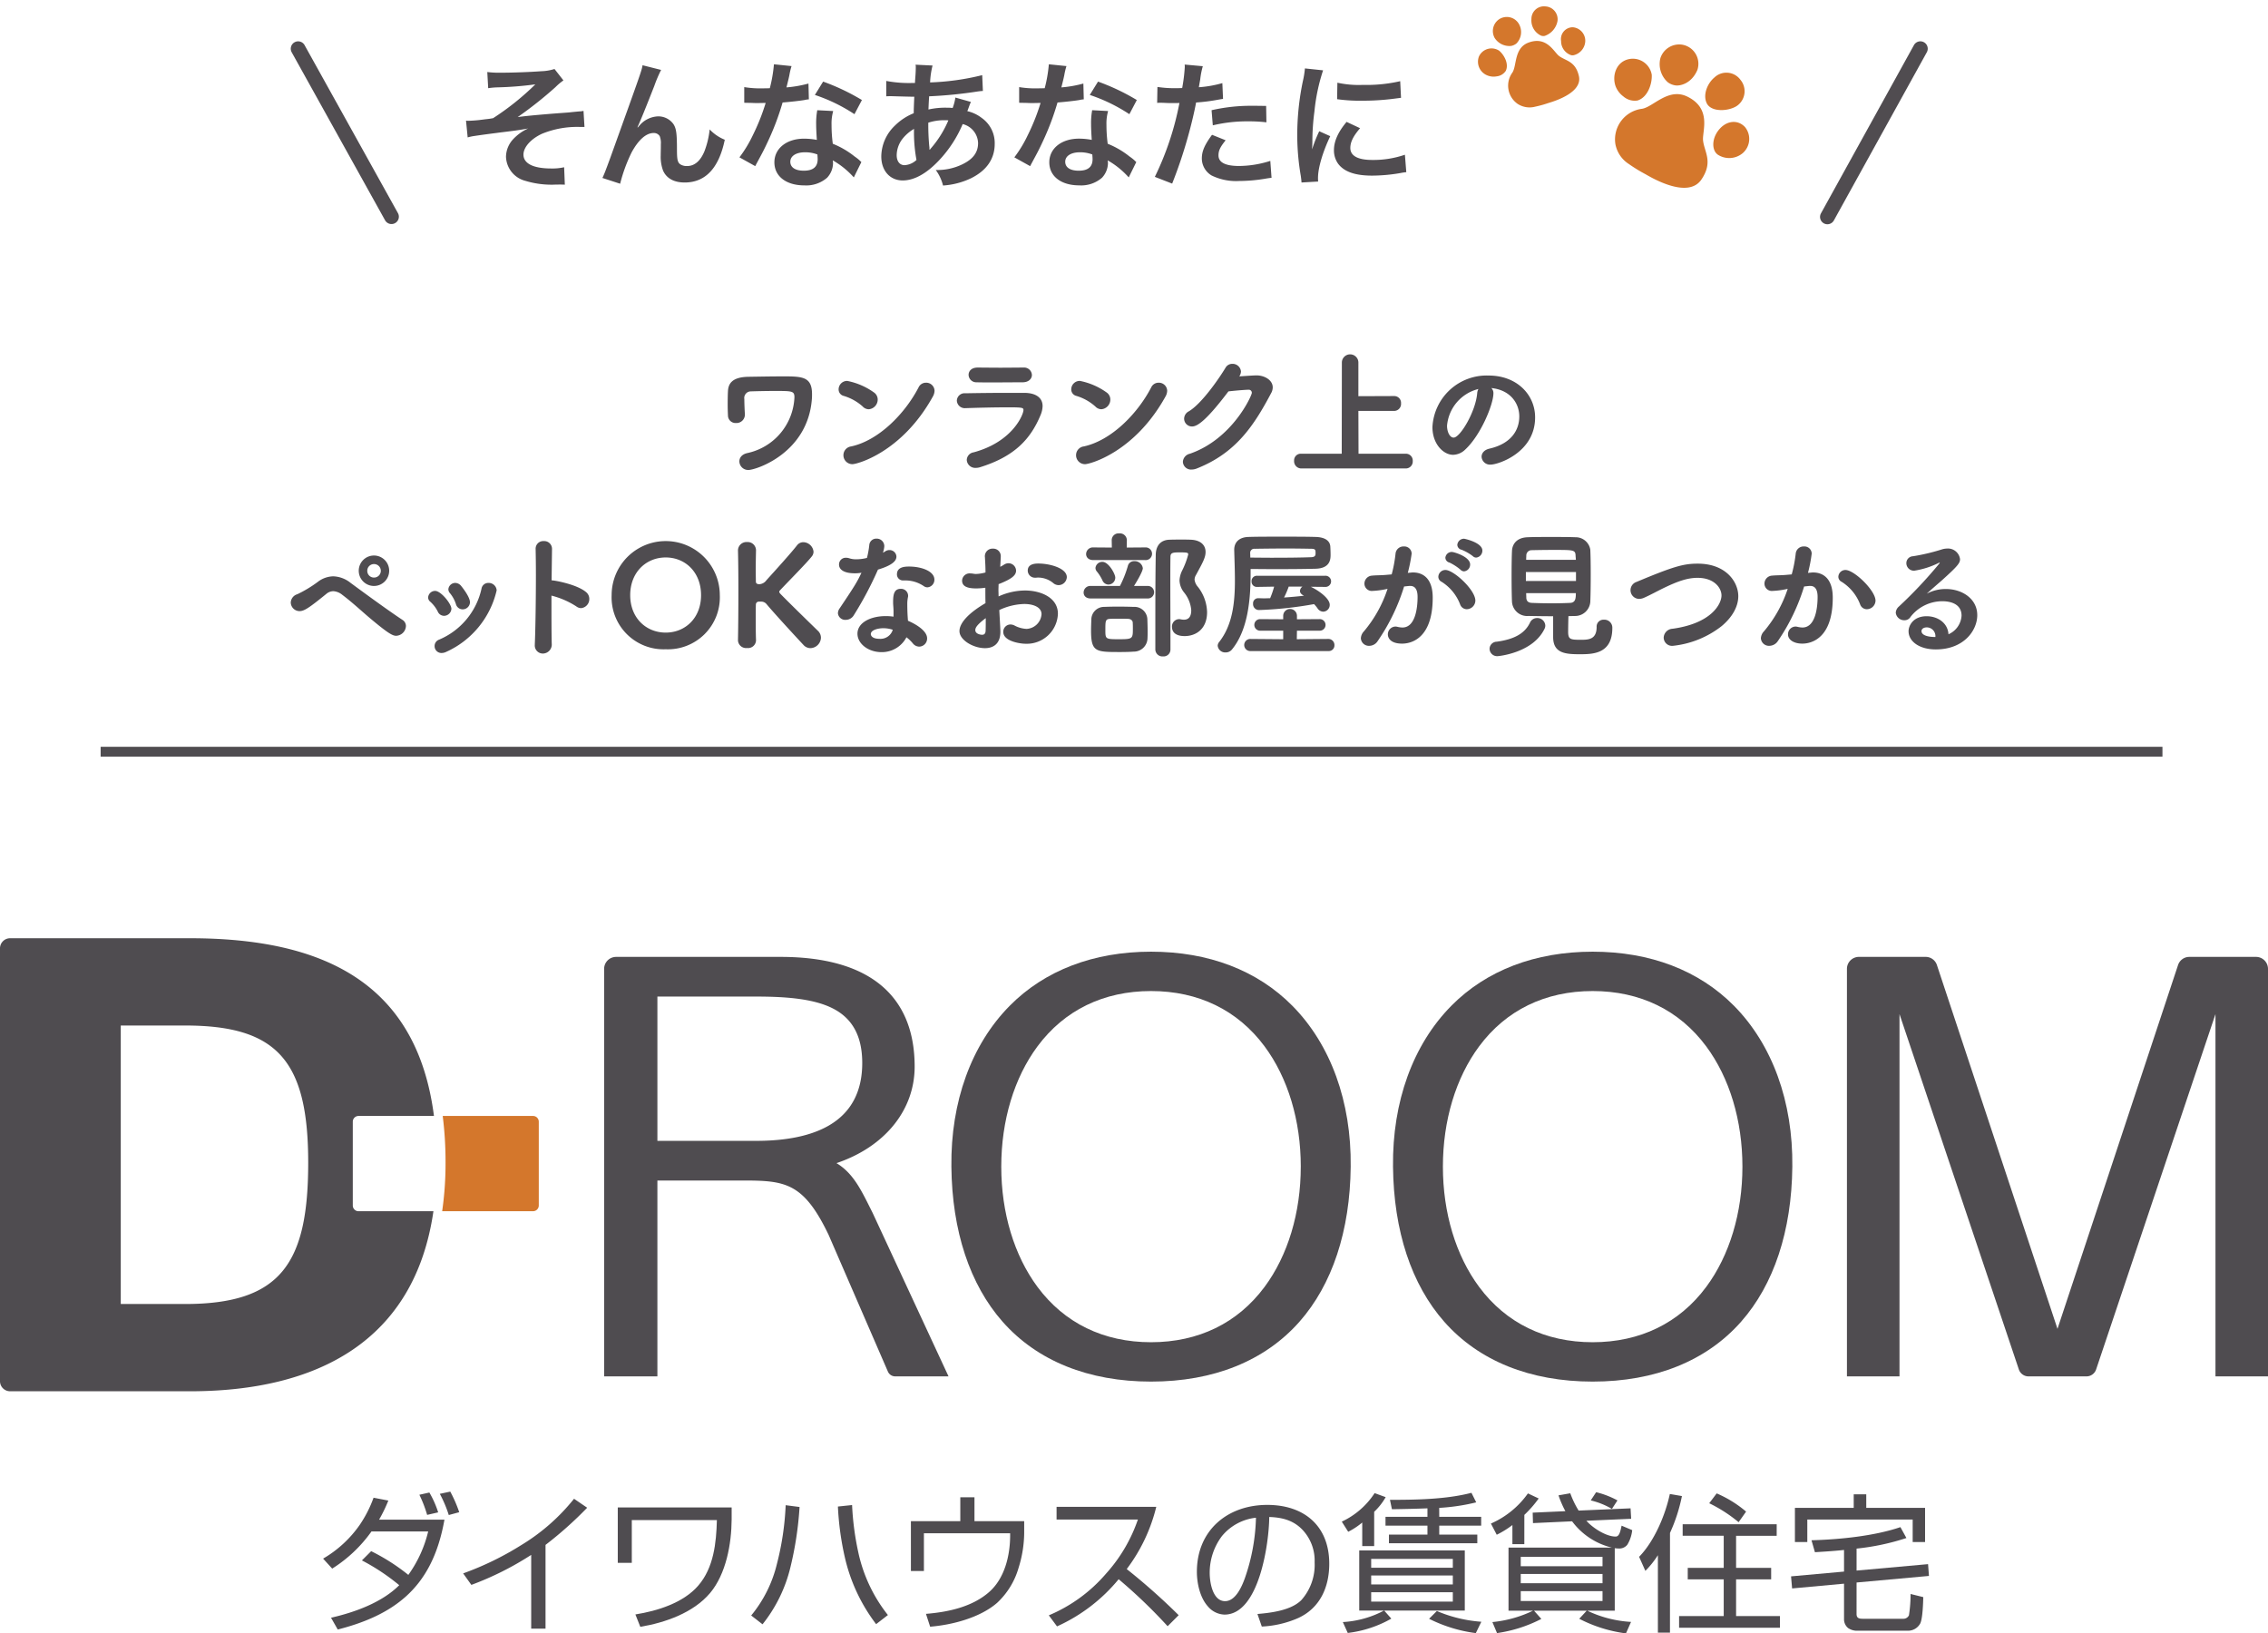 <svg xmlns="http://www.w3.org/2000/svg" width="462" height="332.72"><defs><clipPath id="b"><path data-name="長方形 522" fill="#4f4c50" d="M0 0h462.003v141.601H0z"/></clipPath><clipPath id="a"><path d="M0 0h462v332.72H0z"/></clipPath></defs><g data-name="グループ 19366" clip-path="url(#a)"><g data-name="グループ 19362"><g data-name="グループ 18931"><g data-name="グループ 18911"><g data-name="グループ 62" transform="translate(0 191.12)" clip-path="url(#b)"><path data-name="パス 139" d="M108.583 36.2h-18.4a75.088 75.088 0 01.576 9.531 68.446 68.446 0 01-.688 9.87h18.512a1.169 1.169 0 001.169-1.169V37.37a1.169 1.169 0 00-1.169-1.17" fill="#d4772c"/><path data-name="パス 140" d="M177.753 55.934l-.573-1.141c-1.88-3.76-3.518-7.034-6.787-8.982 9.839-3.307 15.925-10.8 15.925-19.662 0-14.623-9.438-22.349-27.292-22.349h-33.519a2.44 2.44 0 00-2.445 2.441v83.008h10.852v-39.9h17.393c8.654 0 12.367.422 17.469 11.039l12.094 27.883a1.616 1.616 0 001.484.974h10.863zm-23.711-14.665h-20.128V11.878h19.865c5.386 0 11.453.273 15.63 2.3 4.193 2.029 6.232 5.708 6.232 11.242 0 5.841-2.292 10.125-6.815 12.737-3.578 2.068-8.552 3.115-14.784 3.115" fill="#4f4c50"/><path data-name="パス 141" d="M234.473 2.737c-11.709 0-21.662 3.81-28.79 11.018-7.815 7.909-12.037 19.547-11.883 32.771.133 13.081 3.745 24.008 10.445 31.6 7.039 7.969 17.493 12.183 30.227 12.183s23.183-4.214 30.222-12.183c6.7-7.589 10.315-18.516 10.448-31.6.154-13.227-4.068-24.865-11.886-32.771-7.124-7.208-17.076-11.018-28.783-11.018m30.5 43.785c0 9.393-2.622 18.1-7.386 24.513-5.469 7.362-13.464 11.255-23.12 11.255s-17.648-3.893-23.117-11.255c-4.763-6.414-7.388-15.12-7.388-24.513s2.625-18.1 7.388-24.513c5.469-7.362 13.464-11.255 23.12-11.255s17.651 3.893 23.12 11.255c4.763 6.414 7.386 15.12 7.386 24.513" fill="#4f4c50"/><path data-name="パス 142" d="M324.432 2.737c-11.706 0-21.662 3.81-28.787 11.018-7.818 7.909-12.037 19.547-11.883 32.771.133 13.081 3.745 24.008 10.445 31.6 7.039 7.969 17.49 12.183 30.224 12.183s23.185-4.214 30.224-12.183c6.7-7.589 10.315-18.516 10.448-31.6.151-13.227-4.07-24.865-11.886-32.771-7.128-7.208-17.081-11.018-28.787-11.018m30.508 43.785c0 9.393-2.622 18.1-7.386 24.513-5.469 7.362-13.464 11.255-23.12 11.255s-17.651-3.893-23.12-11.255c-4.763-6.414-7.388-15.12-7.388-24.513s2.625-18.1 7.388-24.513c5.466-7.362 13.461-11.255 23.12-11.255s17.651 3.893 23.12 11.255c4.763 6.414 7.386 15.12 7.386 24.513" fill="#4f4c50"/><path data-name="パス 143" d="M425 89.249a2.084 2.084 0 001.982-1.4l24.318-72.4v73.8H462V6.239a2.441 2.441 0 00-2.438-2.44h-13.578a2.415 2.415 0 00-2.3 1.635l-24.567 74.13-24.568-74.132a2.415 2.415 0 00-2.3-1.635h-13.581a2.442 2.442 0 00-2.44 2.44v83.012h10.706v-73.8l24.318 72.4a2.078 2.078 0 001.979 1.4z" fill="#4f4c50"/><path data-name="パス 144" d="M73.033 36.2H88.4C84.876 8.758 65.413 0 38.7 0H2.034A2.059 2.059 0 000 2.081V90.2a2.059 2.059 0 002.036 2.081H38.7c25.964 0 45.756-10.248 49.592-36.675H73.033a1.169 1.169 0 01-1.169-1.169V37.37a1.169 1.169 0 011.169-1.17M37.719 74.5H24.6V17.776h13.119c18.771 0 25.063 7.206 25.063 27.928 0 20.435-5.505 28.8-25.063 28.8" fill="#4f4c50"/><path data-name="パス 145" d="M73.723 126.735l1.885-1.885a41.044 41.044 0 017.57 4.833 25.2 25.2 0 004.045-8.848H75.671a28.319 28.319 0 01-8 7.57l-1.854-2.036a23.443 23.443 0 007.479-6.9 24.651 24.651 0 002.8-5.505l3.01.578a30.646 30.646 0 01-1.886 3.893h13.316c-1.245 7.021-3.831 12.068-7.935 15.716-3.495 3.1-8.055 5.2-13.8 6.659l-1.367-2.4c4.8-1.1 10.336-3.07 13.893-6.628a43.24 43.24 0 00-7.6-5.047m15.533-9.79l-2.25.516a25.473 25.473 0 00-1.581-4.1l2.036-.456a19.948 19.948 0 011.794 4.044m4.286-.036l-2.128.578a24.513 24.513 0 00-1.826-4.318l2.13-.456a27.036 27.036 0 011.824 4.196" fill="#4f4c50"/><path data-name="パス 146" d="M111.127 140.628h-2.92V125.61a61.852 61.852 0 01-12.19 6.109l-1.672-2.341a60.97 60.97 0 0011.857-5.776 40.731 40.731 0 0010.732-9.425l2.675 1.826a77.116 77.116 0 01-8.482 7.57z" fill="#4f4c50"/><path data-name="パス 147" d="M149.039 115.942v2.464c-.031 4.956-1.125 11.065-4.378 14.956-3.406 4.044-9.151 6.052-14.229 6.9l-1-2.523c4.44-.7 9.761-2.341 12.8-5.867 3.162-3.648 3.68-8.724 3.8-13.347H128.7v8.7h-2.857v-11.283z" fill="#4f4c50"/><path data-name="パス 148" d="M161.019 128.101a29.764 29.764 0 01-5.688 11.646l-2.31-1.794a26.094 26.094 0 005.229-10.459 57.3 57.3 0 001.794-12.008l2.828.365a69.6 69.6 0 01-1.854 12.25m12.555-12.646a57.156 57.156 0 001.247 9.547 31.057 31.057 0 006.05 12.86l-2.4 1.854a35.423 35.423 0 01-6.326-13.406 58.6 58.6 0 01-1.458-10.55z" fill="#4f4c50"/><path data-name="パス 149" d="M198.503 113.875v4.865h10.128v2.372a24.248 24.248 0 01-1.128 7.084 15.638 15.638 0 01-4.38 7.175c-3.495 3.039-9.151 4.5-13.649 4.865l-.852-2.615c4.5-.365 9.393-1.4 12.86-4.44 3.193-2.8 4.287-7.479 4.287-11.552v-.424h-17.566v7.69h-2.648V118.74h10.063v-4.865z" fill="#4f4c50"/><path data-name="パス 150" d="M215.319 140.172l-1.672-2.25a31.3 31.3 0 0011.7-8.542 31.808 31.808 0 006.448-10.977h-16.567v-2.583h20.308a34.616 34.616 0 01-6.018 12.677 129.523 129.523 0 0110.581 9.393l-2.25 2.25a105.811 105.811 0 00-9.974-9.576 34.7 34.7 0 01-12.555 9.607" fill="#4f4c50"/><path data-name="パス 151" d="M256.147 137.648c2.828-.245 6.841-.729 8.94-2.828a10.783 10.783 0 002.706-7.69 9.127 9.127 0 00-2.555-6.719c-1.854-1.885-4.1-2.432-6.688-2.523-.031 5.229-2.036 19.883-9.123 19.883a4.594 4.594 0 01-3.4-1.7c-1.581-1.763-2.219-4.682-2.219-7.024 0-8.391 6.172-13.62 14.349-13.62 7.479 0 12.617 4.255 12.617 11.979 0 4.711-1.826 9-6.323 11.065a20.86 20.86 0 01-7.419 1.734zm-7.234-15.87a12.386 12.386 0 00-2.492 7.508c0 1.917.607 5.747 3.13 5.747 2.159 0 3.435-3.01 4.044-4.714a40.081 40.081 0 002.25-12.281 10.442 10.442 0 00-6.932 3.74" fill="#4f4c50"/><path data-name="パス 152" d="M279.924 123.817h-2.432v-4.8a15.07 15.07 0 01-2.857 1.885l-1.307-2.068a16.118 16.118 0 006.688-5.807l2.25.82a12.615 12.615 0 01-2.341 2.982zm-5.38 17.693l-1.005-2.219a20.317 20.317 0 008.391-2.341h-5.047v-12.252h21.5v12.252h-16.422l1.458 1.641a23.515 23.515 0 01-8.875 2.919m4.771-13.287h16.63v-1.794h-16.63zm0 3.406h16.63v-1.822h-16.63zm0 3.495h16.63v-1.913h-16.63zm13.865-17.268h8.542v1.794h-8.542v1.826h7.753v1.763h-18v-1.763h7.844v-1.825h-8.544v-1.795h8.544v-1.731c-2.313.091-4.836.151-7.237.182l-.4-1.914c5.292 0 11.492-.091 16.6-1.43l.971 1.945a41.581 41.581 0 01-7.539 1.125zm-2.068 20.766l1.581-1.581a28.2 28.2 0 009.06 2.188l-1.125 2.313a29.625 29.625 0 01-9.516-2.919" fill="#4f4c50"/><path data-name="パス 153" d="M310.511 123.422h-2.429v-3.893a19.131 19.131 0 01-3.19 1.977l-1.187-2.279a18.146 18.146 0 007.542-6.143l2.188 1.034a23.3 23.3 0 01-2.919 3.344zm1.763-4.287l-.06-2.13 6.659-.3a21.317 21.317 0 01-1.4-3.224l2.4-.424a18.728 18.728 0 001.7 3.526l10.578-.456.122 2.128-9.12.4c1.245 1.427 3.982 3.221 5.958 3.221.729 0 .943-.943 1.216-2.219l2.159.911a7.124 7.124 0 01-1 2.979 2.083 2.083 0 01-1.766.76 7.31 7.31 0 01-.789-.06v12.732h-5.589a23.788 23.788 0 008.906 2.281l-1.034 2.341a28.817 28.817 0 01-9.516-2.979l1.521-1.643h-10.731l1.49 1.672a28.483 28.483 0 01-9.029 2.888l-.943-2.247a24.338 24.338 0 008.268-2.313h-4.984V124.12h21.037a14.235 14.235 0 01-8.086-5.352zm-2.492 8.784h16.659v-1.914h-16.659zm0 3.466h16.659V129.5h-16.659zm0 3.617h16.659v-2.007h-16.659zm19.7-20.491l-1.125 1.732a15.674 15.674 0 00-4.317-1.732l1.1-1.672a17.892 17.892 0 014.342 1.672" fill="#4f4c50"/><path data-name="パス 154" d="M340.179 141.448h-2.46v-15.779a18.535 18.535 0 01-2.552 3.193l-1.276-2.859c3.1-3.162 5.349-8.511 6.261-12.8l2.464.424a34.318 34.318 0 01-2.432 7.508zm21.737-19.732h-8.268v6.537h7.143v2.341h-7.143v7.479h8.938v2.372h-20.549v-2.372h9.091v-7.479H343.8v-2.341h7.328v-6.537h-8.362v-2.341h19.154zm-6.232-4.925l-1.521 2.159a29.51 29.51 0 00-5.99-3.862l1.521-2.005a23.432 23.432 0 015.99 3.708" fill="#4f4c50"/><path data-name="パス 155" d="M378.187 137.648c0 .82.487.971 1.216.971h8.24a1.249 1.249 0 001.216-.7 28.252 28.252 0 00.333-4.349l2.586.641c-.031 1.245-.122 4.315-.609 5.349a2.831 2.831 0 01-2.674 1.49h-10a3.177 3.177 0 01-2.036-.547 2.309 2.309 0 01-.823-1.763v-7.268l-10.578.971-.214-2.461 10.792-.974v-4.402c-1.974.211-3.951.333-5.927.456l-.7-2.432c5.654-.154 12.768-.852 18.117-2.677l1.218 2.219a48.336 48.336 0 01-10.154 2.156v4.474l14.563-1.307.182 2.4-14.745 1.339zm1.977-24.383v2.766h11.98v6.964h-2.524v-4.592h-21.465v4.591h-2.524v-6.963h11.977v-2.766z" fill="#4f4c50"/></g></g><path data-name="パス 275" d="M440.5 154.12h-420v-2h420z" fill="#4f4c50"/><path data-name="合体 46" d="M235.346 132.311c0-9.9 0-14.187.084-19.289.028-1.85.982-3.056 2.859-3.084.786-.028 1.626-.028 2.44-.028.617 0 1.234 0 1.85.028 1.99.085 3 1.093 3 2.5 0 1.121-.561 2.13-1.935 4.653a1.962 1.962 0 00-.308.982 2.671 2.671 0 00.672 1.458 8.681 8.681 0 011.878 5.159c0 3.448-2.271 4.878-4.569 4.878-2.355 0-2.579-1.318-2.579-1.85a1.489 1.489 0 011.4-1.6 1.366 1.366 0 01.336.028 3.17 3.17 0 00.672.085c.5 0 1.515-.112 1.515-1.934a6.549 6.549 0 00-1.487-3.646 4.1 4.1 0 01-.9-2.41 5 5 0 01.561-2.075 16.491 16.491 0 001.206-3.2c0-.336 0-.447-1.627-.447-1.429 0-1.989.028-1.989.9-.028 1.738-.028 3.475-.028 5.214 0 3.729.028 7.513.028 11.41v2.268a1.4 1.4 0 01-1.515 1.4 1.445 1.445 0 01-1.564-1.4zm68.083-.168a1.484 1.484 0 011.457-1.429c3.533-.477 5.693-1.654 6.757-3.841a1.581 1.581 0 011.458-.981 1.621 1.621 0 011.682 1.514 1.409 1.409 0 01-.14.644c-2.355 4.963-9.392 5.608-9.588 5.608a1.536 1.536 0 01-1.626-1.515zm12.952-2.382v-4.234c-1.682 0-3.392-.028-5.017-.056a3.1 3.1 0 01-3.365-2.859c-.056-1.234-.084-3.281-.084-5.3s.028-4.009.084-5.1c.057-1.318.9-2.691 3.168-2.775 1.29-.056 3.028-.056 4.794-.056s3.588 0 4.991.056a3 3 0 013 2.551c.056 1.234.084 3.084.084 4.963 0 2.131-.028 4.261-.084 5.606a3.1 3.1 0 01-3.14 2.917c-.42 0-.869.028-1.318.028a139.99 139.99 0 00-.057 3.139c0 1.6.421 1.683 2.58 1.683 1.513 0 3.224-.028 3.224-2.608a1.394 1.394 0 011.486-1.485 1.619 1.619 0 011.71 1.681c0 5.3-3.953 5.355-6.673 5.355-2.944-.003-5.383-.227-5.383-3.507zm-5.467-8.018c.028.756.449 1.037 1.149 1.065 1.29.056 2.692.084 4.122.084 1.232 0 2.466-.028 3.672-.084 1.066-.056 1.149-.9 1.149-1.99h-10.12c.001.335.029.643.029.924zm-.085-3.392h10.205v-1.823h-10.205zm1.206-6.28a1.073 1.073 0 00-1.121 1.066c0 .252-.028.561-.028.9h10.12c0-.337-.056-.673-.056-.926-.057-1.094-.5-1.094-4.289-1.094-1.653-.004-3.392.025-4.625.053zm-203.092 19.287v-.112c.139-3.139.224-9.336.224-14.186 0-2.13-.028-3.981-.056-5.215a1.545 1.545 0 011.654-1.625 1.578 1.578 0 011.681 1.6v.056l-.084 6.336c.644 0 5.215.841 7.037 2.411a1.772 1.772 0 01.644 1.374 1.847 1.847 0 01-1.682 1.878 1.646 1.646 0 01-.981-.365 16.994 16.994 0 00-5.046-2.187c0 3.757 0 7.569.056 9.785a1.835 1.835 0 01-1.795 2.018 1.634 1.634 0 01-1.652-1.768zm-20.414.252a1.38 1.38 0 01.925-1.319 14.682 14.682 0 008.635-10.4 1.386 1.386 0 011.4-1.149 1.617 1.617 0 011.682 1.514 18.257 18.257 0 01-10.342 12.559 2.142 2.142 0 01-.869.2 1.394 1.394 0 01-1.431-1.405zm159.521-.057a1.2 1.2 0 01.281-.756c2.72-3.45 3.224-7.935 3.224-12.532 0-2.075-.085-4.206-.14-6.224v-.06c0-1.486.953-2.551 2.915-2.607 1.711-.056 4.206-.056 6.757-.056s5.1 0 6.9.056c2.131.057 2.915.925 3 1.906.028.477.056 1.15.056 1.683 0 .9-.028 2.8-3.055 2.887-2.1.056-5.242.084-8.27.084-1.739 0-3.477-.028-4.963-.028v.9c0 5.3-.533 11.495-3.785 15.475a1.621 1.621 0 01-1.29.617 1.533 1.533 0 01-1.629-1.345zm7.541-19.765a.824.824 0 00-.925.869l.028.925c1.318 0 2.832.028 4.318.028 3.028 0 6.14-.028 8.159-.113.728-.056.813-.364.813-.813 0-.617 0-.9-.868-.9a290.472 290.472 0 00-5.3-.056 420.96 420.96 0 00-6.224.06zm-80.923 17.3c0-2.271 2.691-3.588 5.747-3.588a10.273 10.273 0 011.6.112v-1.095c0-.589-.057-1.038-.085-1.6v-.309c0-1.542.224-2.663 1.542-2.663a1.429 1.429 0 011.514 1.4 1.056 1.056 0 01-.028.281 6.852 6.852 0 00-.14 1.234c0 1.906.085 2.887.14 3.588 1.457.617 3.9 1.99 3.9 3.588a1.653 1.653 0 01-1.6 1.682 1.694 1.694 0 01-1.318-.672 7.762 7.762 0 00-1.291-1.234 5.65 5.65 0 01-5.073 3.028c-2.72.004-4.907-1.735-4.907-3.754zm2.719.084c0 .141.113.954 1.767.954a2.616 2.616 0 002.663-1.711l.029-.139a6.139 6.139 0 00-1.879-.309c-1.12-.002-2.579.362-2.579 1.203zm44.865-.7c0-.757.028-1.4.057-2.272a2.6 2.6 0 012.606-2.578 80.281 80.281 0 012.777-.056c1.234 0 2.411.028 3.252.056a2.621 2.621 0 012.776 2.467c.029.925.057 1.71.057 2.468 0 .475 0 .953-.028 1.457a2.777 2.777 0 01-2.8 2.72c-.729.056-1.739.084-2.776.084-4.938-.003-5.92-.003-5.92-4.348zm3.869-2.411c-.952.056-.952.42-.952 2.3 0 1.823.028 1.85 2.8 1.85s2.8-.112 2.8-2.186c0-.364 0-.729-.028-1.206 0-.337-.31-.729-.926-.757-.533-.028-1.206-.028-1.878-.028s-1.308-.003-1.815.025zm28.6 6.56a1.234 1.234 0 110-2.467l6.672.056v-1.74h-4.738a1.178 1.178 0 010-2.355l4.738.029v-.7a1.4 1.4 0 112.8 0v.7l4.569-.029a1.18 1.18 0 110 2.355h-4.569l-.029 1.738 6.421-.056a1.236 1.236 0 011.244 1.289 1.147 1.147 0 01-1.233 1.178zm134.061-4.04c0-1.205 1.01-3.056 3.673-3.056 2.244 0 4.317 1.346 4.458 3.673a4.415 4.415 0 002.663-3.785c0-2.607-2.635-2.944-3.9-2.944a8.2 8.2 0 00-6.5 3.2 1.411 1.411 0 01-1.234.673 1.724 1.724 0 01-1.767-1.543 1.791 1.791 0 01.617-1.233 89.976 89.976 0 008.186-8.69.852.852 0 00.167-.253c0-.028-.028-.028-.056-.028a1.33 1.33 0 00-.309.14 17.076 17.076 0 01-4.821 1.513 1.538 1.538 0 01-1.626-1.541 1.4 1.4 0 011.346-1.4 40.642 40.642 0 006-1.43 3.946 3.946 0 01.953-.14 2.482 2.482 0 012.635 2.159c0 .785-.419 1.373-3.728 4.345-1.094.953-2.074 1.795-3.056 2.692a8.331 8.331 0 013.9-.953c3.28 0 6.392 1.962 6.392 5.326 0 3.112-2.719 6.981-8.466 6.981-3.368-.006-5.527-1.658-5.527-3.706zm2.635-.029c0 .9 1.43 1.206 2.831 1.206v-.056a1.771 1.771 0 00-1.737-1.906c-.7.001-1.094.337-1.094.757zm-266.826-7.316a11.018 11.018 0 0122.036 0 10.584 10.584 0 01-11.018 11.019 10.585 10.585 0 01-11.018-11.019zm3.785 0c0 4.654 3.252 7.626 7.233 7.626s7.2-2.972 7.2-7.626c0-4.682-3.224-7.681-7.2-7.681s-7.233 3-7.233 7.681zm35.329 10.177c-.449-.476-5.608-6.027-7.514-8.3a1.388 1.388 0 00-1.065-.562h-.59a.593.593 0 00-.561.617c-.028.644-.028 1.738-.028 3.168 0 1.149 0 2.551.056 4.093v.056a1.624 1.624 0 01-1.822 1.514 1.652 1.652 0 01-1.852-1.538v-.028c.056-2.916.084-6.617.084-10.121 0-3.112-.028-6.083-.084-8.186a1.723 1.723 0 011.85-1.71 1.694 1.694 0 011.822 1.654v.056c-.028 1.43-.056 2.72-.056 3.812 0 1.066.028 1.935.028 2.5 0 .42.253.561.729.561a1.891 1.891 0 001.427-.818c1.963-2.159 5.076-5.607 6.224-7.094a1.619 1.619 0 011.29-.644 2.147 2.147 0 012.075 1.934 1.528 1.528 0 01-.364.981c-.982 1.262-4.513 4.822-6.365 6.784-.168.168-.252.281-.252.42 0 .112.084.225.252.421 2.272 2.327 7.626 7.513 7.738 7.625a1.957 1.957 0 01.5 1.319 2.206 2.206 0 01-2.159 2.1 1.925 1.925 0 01-1.363-.613zm31.743-2.859c0-1.683 1.935-3.729 5.3-5.692-.028-1.065-.028-2.13-.028-3.14a13.634 13.634 0 01-1.85.14c-1.823 0-2.888-.42-2.888-1.6a1.529 1.529 0 011.682-1.457 4.188 4.188 0 01.589.056 3.122 3.122 0 00.533.056 8.226 8.226 0 001.963-.308c0-1.206-.056-2.048-.113-3.084a1.545 1.545 0 011.626-1.766 1.521 1.521 0 011.6 1.57c0 .085-.057 1.29-.113 2.13a7.015 7.015 0 00.785-.448 1.675 1.675 0 01.9-.281 1.55 1.55 0 011.543 1.515c0 .953-.9 1.709-3.56 2.747 0 .364-.029.786-.029 1.206 0 .392.029.841.029 1.29a13.217 13.217 0 015.354-1.206c3.225 0 6.729 1.43 6.729 4.738a6.337 6.337 0 01-6.589 6.111c-1.093 0-4.541-.5-4.541-2.41a1.478 1.478 0 011.458-1.515 1.825 1.825 0 01.813.2 5.822 5.822 0 002.468.7 3.219 3.219 0 003.056-3c0-1.373-1.571-2.074-3.533-2.074a12.655 12.655 0 00-5.074 1.234c.2 3.532.224 4.093.224 4.429 0 2.5-1.486 3.336-3.14 3.336-2.335-.001-5.194-1.626-5.194-3.477zm3.225-.2c0 .757 1.009.953 1.4.953s.673-.224.7-.785c.028-.673.028-1.543.028-2.607-1.849 1.377-2.129 1.994-2.129 2.443zm160.025 1.657a2.225 2.225 0 01.644-1.429 26 26 0 004.822-8.635 16.65 16.65 0 01-3.084.42 1.492 1.492 0 01-1.651-1.486 1.637 1.637 0 011.543-1.626c.841-.084 1.71-.056 2.719-.139l1.29-.112a27.719 27.719 0 00.814-4.234 1.609 1.609 0 011.654-1.458 1.48 1.48 0 011.6 1.458 29.058 29.058 0 01-.757 3.925l.617-.056a2.583 2.583 0 01.449-.028c1.654 0 3.981.869 3.981 5.13 0 9.167-5.3 9.364-6.2 9.364-1.737 0-2.915-.786-2.915-1.879a1.566 1.566 0 011.543-1.6 2.218 2.218 0 01.392.056 4.6 4.6 0 001.009.14c2.607 0 3.084-3.925 3.084-6.224 0-1.542-.533-2.243-1.487-2.243h-.224l-1.037.112a40.638 40.638 0 01-5.355 11.129 2.1 2.1 0 01-1.709.954 1.641 1.641 0 01-1.742-1.539zm-81.486 0a2.229 2.229 0 01.645-1.43 25.956 25.956 0 004.794-8.634 17.342 17.342 0 01-3.055.419 1.491 1.491 0 01-1.655-1.485 1.638 1.638 0 011.543-1.626c.842-.085 1.71-.057 2.719-.14l1.29-.112a27.813 27.813 0 00.785-4.233 1.617 1.617 0 011.682-1.458 1.494 1.494 0 011.6 1.458 32.154 32.154 0 01-.784 3.925l.644-.057a2.573 2.573 0 01.449-.028c1.653 0 3.98.869 3.98 5.131 0 9.084-5.214 9.364-6.223 9.364-2.578 0-2.915-1.346-2.915-1.878a1.59 1.59 0 011.57-1.6 2.2 2.2 0 01.392.056 4.558 4.558 0 001.01.139c2.606 0 3.083-3.924 3.083-6.223 0-1.542-.533-2.243-1.485-2.243h-.225l-1.037.112a40.709 40.709 0 01-5.39 11.133 2.058 2.058 0 01-1.709.953 1.633 1.633 0 01-1.708-1.543zm61.688-.112a1.892 1.892 0 011.795-1.822c7.934-1.093 9.98-5.047 9.98-6.785 0-1.514-1.457-3.588-4.877-3.588-2.1 0-4.122.729-7.01 2.13-1.262.617-2.467 1.291-3.839 1.906a2.551 2.551 0 01-1.039.253 1.771 1.771 0 01-.561-3.449c7.57-3.168 9.589-3.729 12.477-3.729 5.831 0 8.27 3.785 8.27 6.617 0 2.187-1.29 4.345-3.365 6.084a19.325 19.325 0 01-9.952 4.036 1.7 1.7 0 01-1.879-1.652zm-263.607-4.037c-1.794-1.512-3.476-3.111-5.551-4.681a3.175 3.175 0 00-1.849-.757 2.254 2.254 0 00-1.43.561c-3.589 2.916-4.514 3.5-5.467 3.5a1.8 1.8 0 01-1.767-1.762 1.857 1.857 0 011.345-1.683 25.028 25.028 0 004.178-2.523 5.315 5.315 0 013.14-1.121 5.912 5.912 0 013.5 1.318c2.243 1.653 7.626 5.607 10.57 7.541a1.486 1.486 0 01.729 1.262 2.076 2.076 0 01-1.991 1.991c-.697-.001-1.538-.394-5.407-3.646zm95.395-.954a1.782 1.782 0 01.365-1.008c3.224-4.794 3.561-5.412 4.43-7.233a7.723 7.723 0 01-1.346.112c-2.355 0-3.224-.841-3.224-1.766a1.36 1.36 0 011.429-1.4 2.09 2.09 0 01.673.112 4.311 4.311 0 001.429.2 8.785 8.785 0 002.159-.281 18.035 18.035 0 00.477-2.663 1.416 1.416 0 011.457-1.262 1.541 1.541 0 011.6 1.515v.028a5.045 5.045 0 01-.28 1.317 3.123 3.123 0 00.448-.252 1.529 1.529 0 01.869-.281 1.4 1.4 0 011.43 1.319c0 .7-.478 1.682-3.757 2.663a71.7 71.7 0 01-4.935 9.308 1.894 1.894 0 01-1.626.925 1.484 1.484 0 01-1.598-1.353zm-81.513-.336a6.805 6.805 0 00-1.513-1.991 1.114 1.114 0 01-.449-.868 1.421 1.421 0 011.43-1.346c1.177 0 3.308 2.635 3.308 3.644a1.509 1.509 0 01-1.515 1.429 1.4 1.4 0 01-1.261-.867zm179.2-.673a6.521 6.521 0 00-.7-.841 77.092 77.092 0 01-11.214 1.206 1.2 1.2 0 01-1.205-1.29 1.031 1.031 0 011.009-1.121h.028c.392 0 .813.028 1.206.028.42 0 .841-.028 1.234-.028a17.67 17.67 0 00.813-2.355l-3.477.057h-.028a1.065 1.065 0 01-1.094-1.121 1.079 1.079 0 011.122-1.153h13.85a1.139 1.139 0 110 2.271l-2.917-.028c1.4.644 3.869 2.3 3.869 3.672a1.372 1.372 0 01-1.317 1.4 1.425 1.425 0 01-1.178-.696zm-6.812-2.186a89.084 89.084 0 004.064-.365c-.813-.392-.813-.841-.813-.954a1.111 1.111 0 01.5-.9h-2.8a17.453 17.453 0 01-.95 2.219zm-168.687 1.346a6.724 6.724 0 00-1.206-2.215 1.223 1.223 0 01-.337-.813 1.415 1.415 0 011.43-1.29 1.587 1.587 0 011.177.617c.5.617 1.795 2.327 1.795 3.336a1.49 1.49 0 01-1.514 1.43 1.42 1.42 0 01-1.345-1.065zm286.062.112a9.365 9.365 0 00-3.785-4.654 1.154 1.154 0 01-.673-1.037 1.433 1.433 0 011.458-1.374c1.766 0 6.112 4.177 6.112 6.252a1.789 1.789 0 01-1.767 1.738 1.439 1.439 0 01-1.344-.925zm-81.485 0a9.367 9.367 0 00-3.785-4.654 1.154 1.154 0 01-.673-1.038 1.431 1.431 0 011.458-1.373c1.653 0 6.084 4.037 6.084 6.251a1.785 1.785 0 01-1.739 1.739 1.44 1.44 0 01-1.344-.925zm-75.284-1.263c-.981 0-1.43-.589-1.43-1.205a1.349 1.349 0 011.43-1.346h5.971a22.362 22.362 0 001.6-4.037 1.274 1.274 0 011.318-1.009 1.646 1.646 0 011.737 1.43c0 .7-1.4 3-1.794 3.616h2.72a1.279 1.279 0 110 2.551zm-33.96-2.495a6.646 6.646 0 00-3.785-1.177h-.448a1.221 1.221 0 01-1.262-1.261c0-1.515 1.654-1.57 2.467-1.57 2.551 0 5.159.953 5.159 2.663a1.541 1.541 0 01-1.4 1.57 1.236 1.236 0 01-.73-.224zm-115.131-3.138a3.1 3.1 0 113.084 3.084 3.1 3.1 0 01-3.084-3.084zm1.738 0a1.353 1.353 0 001.346 1.373 1.374 1.374 0 100-2.747 1.353 1.353 0 00-1.346 1.374zm139.7 2.467a4.87 4.87 0 00-3-1.093 2.424 2.424 0 00-.448.028h-.224a1.453 1.453 0 01-1.487-1.457c0-1.374 1.543-1.43 2.159-1.43 2.355 0 5.8.953 5.8 2.776a1.7 1.7 0 01-1.682 1.625 1.746 1.746 0 01-1.123-.449zm10.037-.561a8.477 8.477 0 00-1.093-1.738 1.159 1.159 0 01-.309-.758 1.389 1.389 0 011.43-1.233c1.233 0 2.607 2.438 2.607 3.224a1.424 1.424 0 01-1.4 1.4 1.367 1.367 0 01-1.235-.895zm72.957-2.131a10.283 10.283 0 00-2.243-1.457 1.062 1.062 0 01-.841-.982 1.3 1.3 0 011.346-1.177c.392 0 3.7.953 3.7 2.551a1.383 1.383 0 01-1.234 1.4 1.035 1.035 0 01-.729-.335zm-74.807-1.962c-1.009 0-1.458-.617-1.458-1.233a1.374 1.374 0 011.458-1.346l3.785.028-.028-1.514v-.028a1.385 1.385 0 011.514-1.345 1.419 1.419 0 011.571 1.345v.028l-.028 1.514 3.756-.028a1.294 1.294 0 110 2.579zm77.3-.814a9.555 9.555 0 00-2.274-1.293 1.062 1.062 0 01-.868-.98 1.358 1.358 0 011.373-1.262c.14 0 3.729.785 3.729 2.41a1.412 1.412 0 01-1.261 1.43.98.98 0 01-.697-.305zM150.611 93.993c0-.729.477-1.458 1.654-1.71a12.131 12.131 0 009.564-11.355c0-1.29-.476-1.29-4.009-1.29-1.906 0-4.009.057-4.878.085a1.346 1.346 0 00-1.318 1.569c0 .842.057 2.272.113 3.056v.139a1.716 1.716 0 01-1.822 1.683 1.548 1.548 0 01-1.626-1.543 48.443 48.443 0 01-.056-2.327c0-1.093.028-2.187.056-2.636.08-1.483.809-2.857 4.173-2.913 2.047-.028 4.57-.084 7.374-.084 3.785 0 5.578.2 5.578 3.644 0 .281 0 .589-.028.925-.812 11.045-11.357 14.494-12.924 14.494a1.791 1.791 0 01-1.851-1.737zm90.346.084a1.8 1.8 0 011.429-1.654c8.691-3 12.616-11.859 12.616-12.391a.618.618 0 00-.645-.645c-.308 0-1.822.084-4.12.337-4.206 5.551-6.2 7.149-7.4 7.149a1.6 1.6 0 01-1.626-1.6 1.723 1.723 0 01.954-1.486c2.663-1.571 6.279-6.869 7.485-8.888a1.563 1.563 0 011.372-.785 1.705 1.705 0 011.767 1.57 1.944 1.944 0 01-.337.981c.113 0 2.888-.2 3.5-.2 1.682 0 3.308.982 3.308 2.44a2.437 2.437 0 01-.309 1.148c-3.56 6.729-7.233 12.253-15.195 15.392a2.931 2.931 0 01-1.038.2 1.655 1.655 0 01-1.76-1.564zm24.088 1.345a1.467 1.467 0 01-1.43-1.57 1.35 1.35 0 011.43-1.429h8.27l.029-18.642a1.684 1.684 0 013.364 0v6.922l7.289-.028a1.388 1.388 0 011.4 1.486 1.421 1.421 0 01-1.4 1.543h-7.289l.028 8.719h9.644a1.389 1.389 0 011.4 1.485 1.413 1.413 0 01-1.4 1.515zm-68.111-1.741a1.627 1.627 0 011.4-1.541c7.99-2.159 10.149-7.738 10.149-8.608 0-.476-.168-.561-3.084-.561-2.776 0-6.308.085-8.635.168h-.084a1.617 1.617 0 01-1.767-1.542 1.567 1.567 0 011.738-1.486 458.14 458.14 0 019.112-.084h2.972c2.215.027 3.645.952 3.645 2.691a5.073 5.073 0 01-.421 1.849c-1.99 4.766-5.187 8.411-12.391 10.626a2.8 2.8 0 01-.785.112 1.723 1.723 0 01-1.849-1.624zm104.87-.643c0-.7.5-1.4 1.625-1.655 4.374-1.009 6.056-3.729 6.056-6.559 0-2.608-1.767-5.384-5.692-5.776a1.412 1.412 0 01.421 1.066c0 2.271-2.58 8.523-5.72 11.438a3.672 3.672 0 01-2.495 1.093c-1.963 0-4.206-2.187-4.206-5.635a11.061 11.061 0 0111.469-10.512c5.719 0 9.447 3.9 9.447 8.524 0 7.2-7.569 9.616-9.027 9.616a1.713 1.713 0 01-1.878-1.598zm-7.037-6.309c0 1.206.533 2.411 1.346 2.411 1.317 0 4.457-5.243 4.793-9a2.247 2.247 0 01.252-.9 8.441 8.441 0 00-6.391 7.491zm-75.568 5.974a1.8 1.8 0 011.57-1.766c5.579-1.206 10.933-6.617 13.737-12.028a1.643 1.643 0 011.515-.953 1.692 1.692 0 011.738 1.654 2.5 2.5 0 01-.337 1.149c-6.279 11.354-15.392 13.793-16.4 13.793a1.823 1.823 0 01-1.823-1.849zm-47.389 0a1.8 1.8 0 011.571-1.766c5.579-1.206 10.933-6.617 13.737-12.028a1.643 1.643 0 011.514-.953 1.692 1.692 0 011.739 1.654 2.512 2.512 0 01-.337 1.149c-6.279 11.354-15.392 13.793-16.4 13.793a1.823 1.823 0 01-1.824-1.849zm51.314-9.9a10.134 10.134 0 00-3.869-2.159 1.357 1.357 0 01-1.038-1.345 1.728 1.728 0 011.767-1.71 14.016 14.016 0 015.439 2.355 1.756 1.756 0 01.757 1.429 1.989 1.989 0 01-1.822 1.99 1.718 1.718 0 01-1.229-.557zm-47.389 0a10.144 10.144 0 00-3.87-2.159 1.357 1.357 0 01-1.036-1.342 1.728 1.728 0 011.767-1.71 14.019 14.019 0 015.44 2.355 1.755 1.755 0 01.756 1.429 1.989 1.989 0 01-1.822 1.99 1.715 1.715 0 01-1.234-.56zm23.194-4.93a1.569 1.569 0 01-1.625-1.514c0-.757.589-1.486 1.822-1.486h.029c1.346 0 2.943.028 4.6.028 1.626 0 3.281-.028 4.682-.028h.029a1.587 1.587 0 011.737 1.514c0 .729-.616 1.486-1.905 1.486-1.739 0-3.982.028-6.2.028-1.098 0-2.164 0-3.169-.028z" fill="#4f4c50"/><path data-name="合体 46 - アウトライン" d="M236.916 134.212a1.932 1.932 0 01-2.07-1.9c0-4.319 0-7.549.007-10.234a1.943 1.943 0 01-1.133.331h-11.55a1.743 1.743 0 01-1.93-1.705 1.848 1.848 0 011.93-1.846h2.21a2.351 2.351 0 01-.282-.47 8.034 8.034 0 00-1.017-1.618 1.653 1.653 0 01-.43-1.084 1.614 1.614 0 01.462-1.1h-.41a1.77 1.77 0 01-1.958-1.733 1.883 1.883 0 011.958-1.846l3.275.024-.019-1.038a1.879 1.879 0 012.014-1.846 1.912 1.912 0 012.07 1.846v.037l-.018 1 3.243-.024a1.831 1.831 0 011.761 1.085 3.124 3.124 0 013.253-2.653c.793-.028 1.636-.028 2.452-.028.612 0 1.245 0 1.872.028a4.042 4.042 0 012.553.877 2.724 2.724 0 01.925 2.118c0 1.229-.563 2.263-1.924 4.76l-.077.141a1.446 1.446 0 00-.242.734 2.341 2.341 0 00.579 1.167v.006a9.135 9.135 0 011.967 5.444 5.391 5.391 0 01-1.584 4.1 5.1 5.1 0 01-3.486 1.278 3.4 3.4 0 01-2.387-.729v2.977a1.9 1.9 0 01-2.014 1.901zm3.813-23.8c-.809 0-1.645 0-2.422.028h-.01c-1.925.03-2.349 1.426-2.367 2.592-.084 5.1-.084 9.25-.084 19.281a.961.961 0 001.07.9.922.922 0 001.015-.9v-2.274c0-1.969-.007-3.931-.014-5.829a1478.99 1478.99 0 01-.014-5.581c0-1.71 0-3.478.028-5.219a1.187 1.187 0 01.788-1.239 5.339 5.339 0 011.7-.153c1.327 0 2.127 0 2.127.947a12.126 12.126 0 01-1.165 3.21l-.086.194a4.6 4.6 0 00-.515 1.868 3.65 3.65 0 00.8 2.119 6.882 6.882 0 011.581 3.937c0 1.57-.715 2.434-2.015 2.434a3.628 3.628 0 01-.78-.1h-.013a1.028 1.028 0 00-.215-.013 1 1 0 00-.9 1.1c0 .883.719 1.35 2.079 1.35 1.967 0 4.069-1.15 4.069-4.378a8.244 8.244 0 00-1.788-4.872 3.1 3.1 0 01-.763-1.745 2.442 2.442 0 01.37-1.224l.07-.129c1.274-2.339 1.8-3.307 1.8-4.281 0-1.2-.919-1.928-2.522-2-.601-.025-1.224-.025-1.824-.025zm-.31 2.608a5.42 5.42 0 00-1.36.093c-.083.03-.129.047-.129.3v.008c-.028 1.734-.028 3.5-.028 5.206 0 1.843.007 3.741.014 5.577q0 .931.007 1.88a1.76 1.76 0 011.218-.472 1.837 1.837 0 01.449.041 2.685 2.685 0 00.559.072c.355 0 1.015 0 1.015-1.434a5.965 5.965 0 00-1.391-3.352 4.6 4.6 0 01-.992-2.7 5.477 5.477 0 01.606-2.283l.083-.185a18.184 18.184 0 001.068-2.709 9.874 9.874 0 00-1.118-.044zm-18.25 6.84a.851.851 0 00-.93.846c0 .441.348.705.93.705h11.551a.781.781 0 100-1.551h-3.632l.491-.769a13.779 13.779 0 001.715-3.347c0-.532-.653-.93-1.237-.93a.782.782 0 00-.836.639 22.863 22.863 0 01-1.641 4.147l-.142.26zm9.724-1h1.827a1.96 1.96 0 011.144.334c.011-1.955.028-3.678.055-5.483a1.845 1.845 0 01-1.648.878h-.432a1.712 1.712 0 01.455 1.154 4.884 4.884 0 01-.809 2.077 31.87 31.87 0 01-.591 1.038zm-4.628 0h.572a22.6 22.6 0 001.417-3.666 2.031 2.031 0 01.269-.6h-3.548a5.149 5.149 0 01.779.894 4.744 4.744 0 01.932 2.194 1.843 1.843 0 01-.42 1.176zm-2.685-3.906c-.469 0-.93.363-.93.733a.655.655 0 00.183.426l.007.008a9.031 9.031 0 011.167 1.853.881.881 0 00.779.606.927.927 0 00.9-.9 4.023 4.023 0 00-.75-1.619c-.478-.685-.998-1.109-1.355-1.109zm-1.882-2.944a.874.874 0 00-.954.846c0 .172.069.733.958.733h10.569a.8.8 0 100-1.579l-4.265.032.037-2.045c0-.667-.673-.846-1.07-.846a.909.909 0 00-1.014.846v.024l.037 2.022zm82.357 22.149a2.027 2.027 0 01-2.126-2.015 1.965 1.965 0 011.889-1.924c3.436-.464 5.4-1.563 6.376-3.565a2.42 2.42 0 01.476-.677l-.315-.005a4.146 4.146 0 01-2.718-.954 3.356 3.356 0 01-1.138-2.379c-.053-1.169-.084-3.159-.084-5.325s.032-4.093.084-5.128c.065-1.506 1.058-3.153 3.649-3.249 1.3-.056 3-.056 4.813-.056 1.769 0 3.6 0 5.01.056a3.827 3.827 0 012.423.961 3.025 3.025 0 011.056 2.067c.053 1.183.084 3 .084 4.985 0 2.288-.031 4.339-.084 5.627a3.45 3.45 0 01-1.035 2.33 3.821 3.821 0 01-2.59 1.066h-.015c-.2 0-.4.007-.622.013l-.208.006c-.023.94-.044 1.929-.044 2.647 0 .8.121.943.234 1.01a5.044 5.044 0 001.846.173c1.689 0 2.724-.1 2.724-2.108a1.882 1.882 0 011.986-1.985 2.106 2.106 0 012.21 2.181c0 2.516-.871 4.235-2.59 5.11a10.212 10.212 0 01-4.583.745 9.748 9.748 0 01-4.011-.571 3.408 3.408 0 01-1.872-3.433v-3.736c-.4 0-.8 0-1.2-.008a1.928 1.928 0 01.6 1.387 1.894 1.894 0 01-.19.862 10.158 10.158 0 01-5.874 4.914 15.79 15.79 0 01-4.16.976zm8.046-7.766a1.083 1.083 0 00-1.007.7c-1.122 2.305-3.391 3.614-7.141 4.12-.641.089-1.024.438-1.024.934a1.036 1.036 0 001.118 1.015c.193-.014 6.924-.642 9.145-5.322v-.01a.907.907 0 00.087-.42 1.127 1.127 0 00-1.177-1.019zm2.86-16.512c-1.8 0-3.494 0-4.773.055-2.343.086-2.662 1.635-2.69 2.3-.052 1.024-.083 2.922-.083 5.082s.031 4.125.083 5.277c.074 1.422 1.2 2.359 2.873 2.382 1.779.031 3.383.056 5.01.056h.5v4.734c0 2.57 1.506 3 4.883 3a9.445 9.445 0 004.129-.636c1.375-.7 2.043-2.08 2.043-4.219a1.13 1.13 0 00-1.21-1.181.9.9 0 00-.986.985 2.8 2.8 0 01-1.309 2.713 5.174 5.174 0 01-2.415.4 4.943 4.943 0 01-2.353-.311 1.966 1.966 0 01-.727-1.872c0-.853.029-2.074.057-3.152l.012-.487h.487c.22 0 .446-.007.664-.014s.433-.014.645-.014a2.787 2.787 0 001.91-.778 2.455 2.455 0 00.738-1.658c.052-1.258.083-3.346.083-5.587 0-1.971-.03-3.771-.083-4.94a2.026 2.026 0 00-.724-1.367 2.829 2.829 0 00-1.793-.707c-1.392-.061-3.212-.061-4.971-.061zm-205.364 23.743a2.138 2.138 0 01-2.153-2.266v-.135c.147-3.3.224-9.626.224-14.164 0-2.385-.035-4.284-.056-5.2a2.017 2.017 0 01.549-1.5 2.24 2.24 0 011.6-.638 2.075 2.075 0 012.181 2.1v.06l-.078 5.877c1.46.2 5.17 1.032 6.857 2.485a2.277 2.277 0 01.818 1.753 2.347 2.347 0 01-2.182 2.378 2.152 2.152 0 01-1.281-.464 16.364 16.364 0 00-4.247-1.936c0 3.509 0 7.04.056 9.121a2.523 2.523 0 01-.681 1.854 2.269 2.269 0 01-1.607.675zm-1.153-2.367v.1a1.134 1.134 0 001.153 1.266 1.263 1.263 0 00.9-.376 1.524 1.524 0 00.4-1.131c-.056-2.22-.056-6.071-.056-9.8v-.629l.612.141a17.309 17.309 0 015.234 2.274 1.168 1.168 0 00.681.264 1.361 1.361 0 001.182-1.378 1.269 1.269 0 00-.473-1c-1.665-1.434-6.1-2.288-6.708-2.288h-.507l.09-6.892a1.094 1.094 0 00-1.181-1.1 1.255 1.255 0 00-.889.336 1.031 1.031 0 00-.265.777c.021.925.056 2.832.056 5.227-.006 4.555-.083 10.887-.23 14.208zm-19.484 2.255a1.9 1.9 0 01-1.93-1.9 1.871 1.871 0 011.239-1.782 13.565 13.565 0 005.419-4.041 15.206 15.206 0 002.917-6.014 1.891 1.891 0 011.888-1.531 2.112 2.112 0 012.182 2.014 16.064 16.064 0 01-1.947 5.1 18.695 18.695 0 01-8.693 7.919 2.661 2.661 0 01-1.075.235zm9.532-14.27a.887.887 0 00-.916.767 16.2 16.2 0 01-3.111 6.407 14.554 14.554 0 01-5.819 4.338h-.009a.879.879 0 00-.608.853.9.9 0 00.93.9 1.629 1.629 0 00.662-.152 17.687 17.687 0 008.155-7.362 16.376 16.376 0 001.9-4.774 1.135 1.135 0 00-1.184-.977zm150.185 14.157a2.028 2.028 0 01-2.126-1.846 1.7 1.7 0 01.387-1.064c2.747-3.485 3.118-8.135 3.118-12.224 0-1.582-.05-3.205-.1-4.776l-.042-1.434v-.074a2.946 2.946 0 01.878-2.2 3.7 3.7 0 012.523-.9c1.717-.056 4.172-.056 6.772-.056 2.512 0 5.11 0 6.912.056a4.48 4.48 0 012.547.7 2.245 2.245 0 01.935 1.66v.014c.013.227.057 1.021.057 1.712a3.636 3.636 0 01-.472 2.019 3.507 3.507 0 01-3.07 1.368 350.66 350.66 0 01-10.963.069c-.622-.005-1.218-.01-1.784-.012v.577a1.659 1.659 0 01.818-.2h13.85a1.638 1.638 0 110 3.271l-1.011-.01c1.2.816 2.463 1.977 2.463 3.154a1.863 1.863 0 01-1.817 1.9 1.929 1.929 0 01-1.592-.922l-.006-.009a4.222 4.222 0 00-.462-.569c-1.137.2-2.249.373-3.3.514a1.888 1.888 0 01.51 1.329v.2l4.066-.026a1.68 1.68 0 110 3.355h-4.078l-.012.733 5.908-.051a1.747 1.747 0 011.743 1.784 1.651 1.651 0 01-1.733 1.678h-15.873a1.733 1.733 0 110-3.467l6.172.052v-.734h-4.238a1.678 1.678 0 010-3.355l4.238.026v-.2a1.969 1.969 0 01.248-.978c-2.4.233-4.165.3-4.682.3a1.632 1.632 0 01-1.622-1.214 30.428 30.428 0 01-.271 1.587 16.648 16.648 0 01-3.215 7.462 2.124 2.124 0 01-1.676.801zm2.238-21.365l.042 1.425c.048 1.578.1 3.209.1 4.806 0 4.261-.4 9.119-3.331 12.842a.708.708 0 00-.173.446c0 .443.537.846 1.126.846a1.128 1.128 0 00.9-.432 15.687 15.687 0 003.009-7.026 41.442 41.442 0 00.663-8.135v-1.4h.5c.716 0 1.481.006 2.292.013.87.007 1.769.015 2.67.015 3.2 0 6.286-.031 8.257-.083 2.569-.071 2.569-1.521 2.569-2.387 0-.525-.028-1.193-.054-1.647-.1-1.14-1.424-1.414-2.514-1.443-1.789-.056-4.379-.056-6.883-.056-2.591 0-5.038 0-6.741.056-1.569.045-2.431.794-2.431 2.108zm2.8 18.618a.734.734 0 000 1.467h15.868a.65.65 0 00.733-.678.744.744 0 00-.733-.789l-6.929.06.046-2.742h5.061a.682.682 0 100-1.355l-5.069.032v-1.2a.9.9 0 00-1.8 0v1.2l-5.241-.032a.678.678 0 000 1.355h5.238v2.742zm14.076-7.025a.918.918 0 00.759.474.874.874 0 00.817-.9c0-.44-.449-1.069-1.23-1.727a11.189 11.189 0 00-2.347-1.491l-.756-.347-.447.286a.61.61 0 00-.274.476c0 .155.2.343.53.5l1.573.76-1.737.188a88.965 88.965 0 01-4.087.366l-.865.053.386-.775a17.065 17.065 0 00.92-2.133l.105-.36h4.891l-.045.029 2.936.028a.642.642 0 100-1.271h-13.851a.594.594 0 00-.621.649.576.576 0 00.594.621h.023l4.148-.068-.186.649a18.583 18.583 0 01-.846 2.441l-.138.277h-.314c-.185 0-.377.006-.58.013s-.432.015-.654.015c-.205 0-.417-.007-.621-.014s-.4-.014-.585-.014h-.028c-.495 0-.509.558-.509.621a.719.719 0 00.705.79 77.278 77.278 0 0011.124-1.2l.275-.05.187.207.141.155a5.416 5.416 0 01.611.752zm-13.612-3.8c-.037.768-.09 1.5-.159 2.194a1.414 1.414 0 011.241-.667h.028c.2 0 .415.007.619.014s.4.014.587.014c.205 0 .416-.007.621-.014l.287-.009c.145-.356.313-.855.465-1.349l-2.831.046a1.613 1.613 0 01-.854-.23zm7.692.172c-.125.336-.3.749-.49 1.158.709-.054 1.41-.119 2.072-.186a1.232 1.232 0 01-.142-.574 1.469 1.469 0 01.056-.4zm-83.3 13.346a6.179 6.179 0 01-3.78-1.226 3.9 3.9 0 01-1.627-3.031 3.562 3.562 0 011.976-3.078 8.649 8.649 0 014.271-1.01c.393 0 .757.015 1.1.047v-.528c0-.361-.023-.669-.046-.994-.013-.184-.027-.374-.038-.579v-.334a5 5 0 01.324-2.121 1.766 1.766 0 011.718-1.042 1.923 1.923 0 012.014 1.9 1.564 1.564 0 01-.036.375c-.015.1-.032.2-.048.289a4.337 4.337 0 00-.085.851c0 1.633.062 2.57.115 3.25 1.2.545 3.922 1.989 3.922 3.926a2.144 2.144 0 01-2.1 2.182 2.2 2.2 0 01-1.7-.855v-.005a6.275 6.275 0 00-.751-.774 6.306 6.306 0 01-5.224 2.756zm.841-7.346c-2.608 0-5.247 1.061-5.247 3.088 0 1.766 2.018 3.257 4.407 3.257a5.132 5.132 0 004.616-2.731l.259-.584.5.392a8.2 8.2 0 011.372 1.314 1.2 1.2 0 00.929.487 1.157 1.157 0 001.1-1.182c0-1.111-1.8-2.371-3.592-3.128l-.28-.118-.031-.385c-.057-.715-.135-1.693-.135-3.545a5.3 5.3 0 01.1-1.024 8.23 8.23 0 00.046-.281v-.026l.006-.025a.59.59 0 00.013-.16.942.942 0 00-1.014-.9c-.691 0-1.042.335-1.042 2.163v.3c.01.189.023.369.036.543.024.329.049.67.049 1.067v1.677l-.577-.091a9.657 9.657 0 00-1.51-.109zm47.752 7.317c-2.551 0-4.09 0-5.075-.62-1.122-.707-1.341-2.084-1.341-4.225 0-.631.019-1.193.042-1.844 0-.142.01-.289.015-.444a3.1 3.1 0 013.079-3.061h.01a80.745 80.745 0 016.062 0 3.589 3.589 0 012.273.829 2.881 2.881 0 01.991 2.117l.01.321c.025.8.047 1.488.047 2.166 0 .474 0 .964-.028 1.48a3.215 3.215 0 01-.918 2.2 3.668 3.668 0 01-2.346 1c-.72.046-1.719.08-2.816.08zm-3.23-9.2a2.091 2.091 0 00-2.129 2.1l-.015.443a50.37 50.37 0 00-.041 1.81c0 2.088.229 2.972.874 3.379.74.466 2.252.466 4.542.466 1.072 0 2.045-.029 2.737-.082a2.287 2.287 0 002.343-2.24v-.011c.027-.49.027-.968.027-1.429 0-.662-.022-1.344-.046-2.134l-.01-.318a2.124 2.124 0 00-2.294-1.983c-.762-.025-1.943-.056-3.234-.056-.788.003-1.714.02-2.749.058zm169.371 8.665a7.5 7.5 0 01-4.309-1.173 3.678 3.678 0 01-1.714-3.028 3.466 3.466 0 01.753-2.066 1.931 1.931 0 01-1.093.324 2.227 2.227 0 01-2.267-2.043 2.289 2.289 0 01.764-1.587c.556-.551 1.065-1.049 1.558-1.53a75.489 75.489 0 005.534-5.843 17.592 17.592 0 01-3.57.909 2.039 2.039 0 01-2.126-2.041 1.9 1.9 0 011.785-1.9 40.065 40.065 0 005.916-1.413l.023-.006a4.331 4.331 0 011.074-.155 2.966 2.966 0 013.135 2.659c0 1.037-.582 1.743-3.894 4.717l-.006.005-.6.52-.573.5a9.1 9.1 0 011.683-.156 7.785 7.785 0 014.73 1.5 5.352 5.352 0 012.161 4.321 7.092 7.092 0 01-2.23 5.017 9.324 9.324 0 01-6.734 2.469zm-1.85-6.757a3.313 3.313 0 00-2.473.921 2.479 2.479 0 00-.7 1.635c0 1.855 2.113 3.2 5.023 3.2a8.348 8.348 0 006.04-2.182 6.089 6.089 0 001.926-4.3 4.33 4.33 0 00-1.77-3.528 6.878 6.878 0 00-4.122-1.3 7.773 7.773 0 00-3.661.894l-3.525 1.888 2.952-2.7c.8-.735 1.613-1.437 2.468-2.181l.594-.516c3.238-2.908 3.56-3.421 3.56-3.971a1.986 1.986 0 00-2.135-1.659 3.384 3.384 0 00-.821.123 40.845 40.845 0 01-6.071 1.444.9.9 0 00-.906.906 1.038 1.038 0 001.126 1.041 17.324 17.324 0 004.561-1.44l.035-.019.075-.039a.969.969 0 01.459-.155.53.53 0 01.556.528.919.919 0 01-.276.564 74.454 74.454 0 01-6.671 7.206c-.491.48-1 .977-1.551 1.524a1.337 1.337 0 00-.469.878c0 .587.681 1.043 1.267 1.043a.91.91 0 00.815-.445 8.709 8.709 0 016.923-3.424 6.059 6.059 0 012.646.547 3.052 3.052 0 011.751 2.9 4.472 4.472 0 01-1.03 2.75 4.76 4.76 0 01-1.964 1.5l-.628.226-.04-.666a3.115 3.115 0 00-1.246-2.343 4.458 4.458 0 00-2.718-.848zm0-1a5.461 5.461 0 013.322 1.068 4.077 4.077 0 011.529 2.343 3.9 3.9 0 001.769-3.022 2.057 2.057 0 00-1.2-2 5.181 5.181 0 00-2.2-.441 8.026 8.026 0 00-3.624.9 6.445 6.445 0 00-2.461 2.068l-.006.01a4.386 4.386 0 012.871-.924zm-256.846 7.731a11.612 11.612 0 01-8.214-3.174 10.641 10.641 0 01-2.43-3.648 12.492 12.492 0 01-.875-4.7 11.519 11.519 0 1123.036 0 12.494 12.494 0 01-.875 4.7 10.641 10.641 0 01-2.429 3.648 11.609 11.609 0 01-8.213 3.174zm0-22.036a10.212 10.212 0 00-10.518 10.517 11.5 11.5 0 00.8 4.325 9.647 9.647 0 002.2 3.307 11.226 11.226 0 0015.028 0 9.648 9.648 0 002.2-3.307 11.5 11.5 0 00.8-4.326 10.211 10.211 0 00-10.51-10.515zm29.469 21.812a2.422 2.422 0 01-1.727-.764l-.01-.01c-.421-.447-5.582-6-7.524-8.308-.341-.363-.528-.394-.691-.394h-.582c-.023.005-.068.028-.068.117v.022c-.027.634-.027 1.742-.027 3.146 0 1.132 0 2.542.055 4.075v.074a1.869 1.869 0 01-.766 1.537 2.618 2.618 0 01-1.556.477 2.151 2.151 0 01-2.353-2.042v-.037c.053-2.777.084-6.462.084-10.112 0-3.24-.03-6.143-.084-8.173a2.039 2.039 0 01.572-1.511 2.521 2.521 0 011.778-.713 2.486 2.486 0 011.561.528 2.045 2.045 0 01.761 1.626v.066l-.009.439c-.024 1.229-.047 2.389-.047 3.364 0 .613.009 1.151.017 1.625.006.339.011.631.011.871v.039a.893.893 0 00.227.022c.359 0 .644-.174 1.053-.642l.007-.007c1.222-1.344 4.941-5.435 6.2-7.063l.008-.01a2.116 2.116 0 011.677-.828 2.641 2.641 0 012.575 2.434 2.036 2.036 0 01-.473 1.293c-.712.914-2.689 2.963-4.433 4.772-.728.755-1.416 1.468-1.959 2.044l-.01.01-.059.061.075.09c.914.936 2.95 2.972 7.461 7.354l.26.253.026.028a2.456 2.456 0 01.627 1.646 2.7 2.7 0 01-2.657 2.601zm-1.015-1.466a1.425 1.425 0 001.015.466 1.719 1.719 0 001.659-1.6 1.459 1.459 0 00-.37-.977l-.24-.233c-4.537-4.409-6.578-6.449-7.491-7.385l-.022-.024a1.171 1.171 0 01-.372-.747 1.081 1.081 0 01.393-.768c.546-.578 1.234-1.292 1.962-2.047 1.73-1.794 3.691-3.827 4.367-4.7l.007-.009a1.035 1.035 0 00.251-.665 1.659 1.659 0 00-1.575-1.434 1.118 1.118 0 00-.9.455c-.865 1.119-2.907 3.447-6.242 7.115a2.371 2.371 0 01-1.8.98c-1.109 0-1.229-.742-1.229-1.061 0-.231 0-.52-.011-.854a91.751 91.751 0 01-.017-1.642c0-.985.023-2.15.047-3.384l.008-.485a1.2 1.2 0 00-1.322-1.154 1.537 1.537 0 00-1.063.411 1.046 1.046 0 00-.287.787c.054 2.037.084 4.949.084 8.2 0 3.654-.031 7.344-.084 10.126v.023c0 .822.849 1.042 1.35 1.042s1.322-.214 1.322-1.014v-.047c-.056-1.548-.056-2.964-.056-4.1 0-1.409 0-2.524.028-3.18a1.091 1.091 0 011.061-1.1h.59a1.865 1.865 0 011.431.721l.017.019c1.913 2.273 7.032 7.781 7.489 8.265zm36.571 1.465a7.288 7.288 0 01-3.734-1.122 3.619 3.619 0 01-1.953-2.854 4.709 4.709 0 011.523-3.082 17.372 17.372 0 013.77-2.891 111.17 111.17 0 01-.021-2.294 12.9 12.9 0 01-1.351.076 5.273 5.273 0 01-2.355-.412 1.794 1.794 0 01-1.033-1.686 2.029 2.029 0 012.182-1.957 4.571 4.571 0 01.655.06h.015a2.662 2.662 0 00.451.049 6.8 6.8 0 001.461-.2c-.009-.859-.047-1.54-.09-2.312l-.02-.353a2.119 2.119 0 01.526-1.645 2.266 2.266 0 011.6-.648 2.019 2.019 0 012.1 2.07c0 .074-.026.631-.059 1.237a2.171 2.171 0 011.127-.336 2.056 2.056 0 012.043 2.015c0 1.354-1.356 2.2-3.566 3.089 0 .077-.005.155-.008.236-.007.206-.015.419-.015.628 0 .171.006.355.012.55a13.344 13.344 0 014.871-.967 9.5 9.5 0 014.832 1.2 4.567 4.567 0 012.4 4.038 6.685 6.685 0 01-1.8 4.4 6.974 6.974 0 01-5.291 2.207c-.884 0-3.777-.341-4.732-1.84a3.337 3.337 0 01-1.012 1.876 3.689 3.689 0 01-2.528.868zm.585-13.381v.573c0 1.017 0 2.069.028 3.127l.008.3-.256.149a16.869 16.869 0 00-3.8 2.86 3.847 3.847 0 00-1.253 2.4c0 1.418 2.453 2.976 4.687 2.976a2.772 2.772 0 001.855-.6 2.881 2.881 0 00.785-2.233c0-.328-.031-.945-.223-4.4l-.019-.344.315-.14a13.08 13.08 0 015.283-1.286c2.45 0 4.033 1.011 4.033 2.575a3.727 3.727 0 01-3.556 3.5 6.2 6.2 0 01-2.686-.751 1.332 1.332 0 00-.59-.144.979.979 0 00-.958 1.015c0 1.361 2.852 1.91 4.041 1.91a6 6 0 004.557-1.886 5.661 5.661 0 001.531-3.725 3.569 3.569 0 00-1.913-3.182 8.614 8.614 0 00-4.316-1.057 12.782 12.782 0 00-5.155 1.164l-.7.3v-.763c0-.223-.008-.451-.015-.671s-.014-.421-.014-.619c0-.227.008-.449.015-.663.007-.193.013-.376.013-.543v-.342l.318-.124c2.849-1.11 3.242-1.752 3.242-2.281a1.056 1.056 0 00-1.043-1.015 1.186 1.186 0 00-.623.2 7.545 7.545 0 01-.835.477l-.78.389.058-.869c.055-.825.11-2 .111-2.1a1.028 1.028 0 00-1.1-1.067 1.239 1.239 0 00-.872.334 1.168 1.168 0 00-.255.9l.02.354c.05.9.094 1.679.094 2.76v.387l-.375.1a8.656 8.656 0 01-2.088.324 3.566 3.566 0 01-.609-.062 3.75 3.75 0 00-.512-.05c-.812 0-1.182.5-1.182.957 0 .329 0 1.1 2.388 1.1a13.137 13.137 0 001.783-.136zm5.636 7.806a5.352 5.352 0 002.247.65 2.719 2.719 0 002.556-2.5c0-1.162-1.634-1.575-3.033-1.575a11.937 11.937 0 00-4.556 1.051c.081 1.457.131 2.366.161 2.958a2.029 2.029 0 01.167-.209 1.905 1.905 0 011.424-.626 2.337 2.337 0 011.033.251zm153.582 5.1a2.125 2.125 0 01-2.239-2.043 2.7 2.7 0 01.771-1.762 24.875 24.875 0 004.42-7.643 12.74 12.74 0 01-2.309.261 1.982 1.982 0 01-2.151-1.987 2.127 2.127 0 011.988-2.123h.005c.447-.044.892-.058 1.362-.073.435-.014.885-.028 1.365-.067l.935-.082a25.5 25.5 0 00.712-3.813v-.009a2.108 2.108 0 012.151-1.9 1.971 1.971 0 012.1 1.958 25.237 25.237 0 01-.606 3.359 3.43 3.43 0 01.415-.018 4.225 4.225 0 012.955 1.1 6.013 6.013 0 011.518 4.528c0 4.019-.99 6.881-2.942 8.5a5.894 5.894 0 01-3.754 1.36c-2.011 0-3.415-.978-3.415-2.379v-.108q-.566.92-1.169 1.771a2.6 2.6 0 01-2.112 1.169zm4.492-12.765l-.292.825a26.655 26.655 0 01-4.921 8.8 1.7 1.7 0 00-.517 1.1 1.147 1.147 0 001.239 1.043 1.578 1.578 0 001.3-.743 40.124 40.124 0 005.291-10.997l.1-.31 1.387-.15h.251c.742 0 1.987.356 1.987 2.743a13.414 13.414 0 01-.593 4.14c-.75 2.136-2.041 2.584-2.992 2.584a4.947 4.947 0 01-1.114-.151 2.035 2.035 0 00-.288-.045 1.062 1.062 0 00-1.043 1.1c0 .8 1.016 1.379 2.415 1.379a4.89 4.89 0 003.115-1.129 6.254 6.254 0 001.774-2.587 14.309 14.309 0 00.808-5.149 5.087 5.087 0 00-1.215-3.8 3.245 3.245 0 00-2.266-.83 2.132 2.132 0 00-.367.021h-.037l-1.318.119.171-.683a30.157 30.157 0 00.742-3.808 1 1 0 00-1.1-.954 1.107 1.107 0 00-1.157 1.012 27.515 27.515 0 01-.827 4.307l-.089.341-1.641.143c-.508.042-.971.057-1.419.07s-.88.027-1.293.068a1.138 1.138 0 00-1.091 1.132c0 .477.3.986 1.154.986a14.9 14.9 0 002.761-.367zm2.949.643a45.132 45.132 0 01-3.185 7.508 1.991 1.991 0 011.071-.312 2.573 2.573 0 01.49.065h.015a4.1 4.1 0 00.9.128c.926 0 1.6-.627 2.048-1.915a12.412 12.412 0 00.536-3.809c0-1.743-.691-1.743-.987-1.743h-.2zm-88.955 12.121a2.134 2.134 0 01-2.211-2.043 2.74 2.74 0 01.772-1.762 24.441 24.441 0 004.394-7.644 13.732 13.732 0 01-2.281.262 1.982 1.982 0 01-2.155-1.985 2.127 2.127 0 011.988-2.123c.454-.046.9-.06 1.373-.075.433-.014.882-.028 1.359-.067l.935-.082a26.931 26.931 0 00.684-3.812v-.01a2.12 2.12 0 012.179-1.9 1.994 1.994 0 012.1 1.958 23.991 23.991 0 01-.63 3.362 3.33 3.33 0 01.44-.021 4.223 4.223 0 012.955 1.105 6.014 6.014 0 011.525 4.526c0 3.992-.979 6.842-2.911 8.47a5.935 5.935 0 01-3.813 1.393 3.825 3.825 0 01-2.776-.884 2.125 2.125 0 01-.639-1.494v-.1q-.565.915-1.17 1.768a2.568 2.568 0 01-2.118 1.158zm4.5-12.773l-.3.833a26.3 26.3 0 01-4.893 8.8 1.7 1.7 0 00-.518 1.1 1.143 1.143 0 001.211 1.043 1.576 1.576 0 001.3-.742 40.13 40.13 0 005.316-11l.1-.31 1.387-.149h.252c.741 0 1.985.356 1.985 2.743a13.413 13.413 0 01-.592 4.14c-.749 2.136-2.04 2.584-2.991 2.584a4.976 4.976 0 01-1.116-.151 1.974 1.974 0 00-.286-.044 1.087 1.087 0 00-1.07 1.1c0 .323.174 1.378 2.415 1.378a4.931 4.931 0 003.168-1.158 6.288 6.288 0 001.759-2.591 14.327 14.327 0 00.8-5.115 5.09 5.09 0 00-1.215-3.8 3.243 3.243 0 00-2.265-.83 2.13 2.13 0 00-.367.021h-.038l-1.368.12.2-.7a32.52 32.52 0 00.765-3.788 1.009 1.009 0 00-1.1-.958 1.124 1.124 0 00-1.185 1.012 28.628 28.628 0 01-.8 4.306l-.089.341-1.64.143c-.505.042-.967.056-1.413.07s-.884.028-1.3.069a1.136 1.136 0 00-1.093 1.129c0 .476.3.985 1.155.985a16.707 16.707 0 002.956-.409zm2.973.651a44.527 44.527 0 01-3.207 7.514 2.037 2.037 0 011.093-.317 2.581 2.581 0 01.49.066h.015a4.05 4.05 0 00.9.127c.926 0 1.6-.626 2.047-1.915a12.411 12.411 0 00.536-3.809c0-1.743-.69-1.743-.985-1.743h-.2zm54.386 12.121a2.2 2.2 0 01-2.378-2.153 2.229 2.229 0 01.573-1.487 2.666 2.666 0 011.652-.832 14.554 14.554 0 007.7-3.029 4.88 4.88 0 001.848-3.261c0-1.194-1.188-3.088-4.377-3.088-2.086 0-4.145.8-6.792 2.08a81.26 81.26 0 00-1.384.7c-.784.4-1.594.82-2.469 1.212a3.027 3.027 0 01-1.243.3 2.286 2.286 0 01-2.266-2.295 2.311 2.311 0 011.503-2.119h.006c7.488-3.134 9.619-3.768 12.67-3.768a9.2 9.2 0 016.67 2.388 6.69 6.69 0 012.1 4.729c0 2.256-1.259 4.553-3.544 6.467a18.3 18.3 0 01-6.638 3.439 17.411 17.411 0 01-3.635.717zm5.019-14.849a5.874 5.874 0 014.054 1.354 3.788 3.788 0 011.323 2.735 5.806 5.806 0 01-2.182 4.007c-1.88 1.678-4.649 2.78-8.23 3.273a1.389 1.389 0 00-1.363 1.327c0 .573.425 1.152 1.374 1.153a18.9 18.9 0 009.635-3.919c2.055-1.722 3.187-3.746 3.187-5.7a5.765 5.765 0 00-1.8-4.012 8.356 8.356 0 00-5.973-2.105c-2.728 0-4.563.459-12.281 3.689a1.309 1.309 0 00-.9 1.194 1.284 1.284 0 001.266 1.295 2.067 2.067 0 00.829-.207c.855-.383 1.653-.794 2.425-1.191.457-.235.93-.478 1.4-.71 2.778-1.349 4.955-2.183 7.232-2.183zm-117.824 13.5c-1.484 0-2.229 0-2.718-.325-.584-.388-.584-1.075-.584-2.026a6.656 6.656 0 01.148-2 1.25 1.25 0 011.275-.8c.52-.029 1.167-.029 1.852-.029.668 0 1.359 0 1.9.029a1.35 1.35 0 011.4 1.239c.028.486.028.86.028 1.223 0 1.093 0 1.816-.546 2.259-.503.414-1.334.434-2.759.434zm-.028-4.177c-.671 0-1.3 0-1.795.027-.349.02-.364.064-.39.135a7.224 7.224 0 00-.09 1.664c0 .591 0 1.1.137 1.192a6.65 6.65 0 002.165.158 5.305 5.305 0 002.128-.2c.176-.143.176-.734.176-1.482 0-.367 0-.714-.027-1.177v-.029c0-.074-.113-.242-.449-.257-.527-.027-1.204-.027-1.859-.027zm-48.79 4.093a2.631 2.631 0 01-1.846-.56 1.257 1.257 0 01-.421-.894c0-1.172 1.6-1.705 3.079-1.705a6.627 6.627 0 012.031.332l.429.136-.118.574a3.081 3.081 0 01-3.158 2.121zm-1.267-1.461c.02.162.308.461 1.267.461a2.406 2.406 0 002.068-1.006 5.359 5.359 0 00-1.255-.153c-1.148.004-2.071.384-2.084.702zm216.86 1.1h-.5c-2.117 0-3.331-.622-3.331-1.706 0-.6.5-1.256 1.594-1.256a2.275 2.275 0 012.237 2.406zm-2.237-1.962c-.339 0-.594.11-.594.256 0 .3.616.611 1.77.688a1.185 1.185 0 00-1.179-.944zm-311.811 1.71c-.854 0-1.7-.371-5.732-3.762-.6-.5-1.19-1.023-1.764-1.527-1.175-1.031-2.391-2.1-3.767-3.139a2.72 2.72 0 00-1.548-.656 1.752 1.752 0 00-1.115.449c-3.749 3.042-4.663 3.617-5.782 3.617a2.3 2.3 0 01-2.267-2.266 2.358 2.358 0 011.655-2.142l.015-.006a24.6 24.6 0 004.065-2.463 5.781 5.781 0 013.428-1.213 6.384 6.384 0 013.8 1.416c6.143 4.528 9.126 6.591 10.546 7.524a1.993 1.993 0 01.954 1.68 2.51 2.51 0 01-.725 1.71 2.447 2.447 0 01-1.763.778zm-12.812-10.083a3.664 3.664 0 012.15.857c1.407 1.065 2.636 2.143 3.825 3.186.6.524 1.161 1.018 1.748 1.514 3.528 2.965 4.51 3.527 5.088 3.527a1.572 1.572 0 001.491-1.491 1 1 0 00-.506-.846c-2.078-1.365-5.641-3.907-10.589-7.555a5.419 5.419 0 00-3.207-1.22 4.825 4.825 0 00-2.848 1.028 25.9 25.9 0 01-4.285 2.581c-.664.276-1.03.708-1.03 1.218a1.3 1.3 0 001.267 1.266c.793 0 1.756-.634 5.151-3.393a2.744 2.744 0 011.745-.672zm132.182 9.887c-.735 0-1.9-.395-1.9-1.453 0-.666.4-1.4 2.332-2.84l.8-.592v.994c0 1.086 0 1.944-.028 2.628a1.181 1.181 0 01-1.204 1.263zm.228-2.864c-.75.63-1.129 1.1-1.129 1.411s.645.453.9.453c.1 0 .186 0 .2-.31.02-.432.026-.947.029-1.553zm-64.693 2.415a7.605 7.605 0 01-5.465-2.216 8.186 8.186 0 01-2.268-5.91 8.274 8.274 0 012.267-5.947 7.785 7.785 0 0110.919 0 8.3 8.3 0 012.252 5.946 8.209 8.209 0 01-2.253 5.909 7.563 7.563 0 01-5.452 2.218zm0-15.307a6.585 6.585 0 00-4.753 1.935 7.3 7.3 0 00-1.98 5.246 7.208 7.208 0 001.979 5.206 6.83 6.83 0 009.493 0 7.231 7.231 0 001.966-5.207 7.319 7.319 0 00-1.967-5.247 6.543 6.543 0 00-4.738-1.933zm36.677 12.7a1.972 1.972 0 01-2.1-1.846 2.274 2.274 0 01.452-1.291 58.329 58.329 0 004-6.352 9.06 9.06 0 01-.5.013 5.183 5.183 0 01-2.764-.614 1.93 1.93 0 01-.96-1.652 1.854 1.854 0 011.929-1.9 2.577 2.577 0 01.832.139h.008a3.831 3.831 0 001.262.167 8.312 8.312 0 001.755-.2 16.39 16.39 0 00.329-1.894c.018-.137.037-.277.058-.421v-.011a1.91 1.91 0 011.951-1.682 2.04 2.04 0 012.1 2.015v.028a2.555 2.555 0 01-.03.368 1.959 1.959 0 01.568-.084 1.9 1.9 0 011.93 1.819 2.067 2.067 0 01-.823 1.606 8.765 8.765 0 01-3.065 1.468 73.92 73.92 0 01-4.878 9.16 2.391 2.391 0 01-2.054 1.164zm4.064-10.748l-.417.875c-.869 1.822-1.2 2.437-4.466 7.3v.006a1.312 1.312 0 00-.275.723c0 .523.57.846 1.1.846a1.4 1.4 0 001.2-.685 71.976 71.976 0 004.9-9.241l.091-.218.226-.068c2.256-.675 3.4-1.41 3.4-2.184a.9.9 0 00-.93-.819 1.036 1.036 0 00-.579.188 3.562 3.562 0 01-.518.293l-1.05.517.352-1.116a4.318 4.318 0 00.257-1.166v-.028a1.04 1.04 0 00-1.1-1.015.921.921 0 00-.963.836l-.056.412a15.252 15.252 0 01-.435 2.316l-.079.273-.275.071a9.246 9.246 0 01-2.285.3 4.79 4.79 0 01-1.593-.224 1.592 1.592 0 00-.509-.085.859.859 0 00-.929.9c0 .793 1.018 1.266 2.724 1.266a7.216 7.216 0 001.259-.1zm-85.913 9.934a1.9 1.9 0 01-1.708-1.142 6.259 6.259 0 00-1.389-1.835 1.614 1.614 0 01-.627-1.251 1.915 1.915 0 011.93-1.845c.934 0 1.951 1.013 2.474 1.616a4.915 4.915 0 011.335 2.528 2 2 0 01-2.015 1.929zm-1.794-5.073a.925.925 0 00-.93.845.622.622 0 00.265.481l.01.008a7.272 7.272 0 011.631 2.14v.006a.917.917 0 00.815.592 1.016 1.016 0 001.015-.929 4.211 4.211 0 00-1.091-1.873c-.754-.872-1.418-1.27-1.715-1.27zm5.579 3.757a1.912 1.912 0 01-1.818-1.4 6.218 6.218 0 00-1.105-2.044 1.719 1.719 0 01-.47-1.15 1.913 1.913 0 011.93-1.79 2.085 2.085 0 011.555.789l.009.011c.574.7 1.908 2.461 1.908 3.653a1.861 1.861 0 01-.641 1.4 2.1 2.1 0 01-1.368.531zm-1.458-5.383a.928.928 0 00-.93.79.737.737 0 00.21.48 7.338 7.338 0 011.305 2.384.932.932 0 00.873.729.99.99 0 001.014-.93 7.069 7.069 0 00-1.677-3.014 1.11 1.11 0 00-.795-.439zm287.52 5.355a1.939 1.939 0 01-1.8-1.226 8.951 8.951 0 00-3.564-4.413 1.654 1.654 0 01-.935-1.476 1.943 1.943 0 011.958-1.874c1.158 0 2.862 1.288 4.071 2.494.6.594 2.541 2.658 2.541 4.258a2.285 2.285 0 01-2.271 2.237zm-4.345-7.99a.93.93 0 00-.958.874.662.662 0 00.408.6 9.875 9.875 0 014.007 4.893.939.939 0 00.889.628 1.287 1.287 0 001.267-1.238c0-.783-.9-2.21-2.247-3.55-1.451-1.451-2.791-2.208-3.366-2.208zm-77.14 7.99a1.939 1.939 0 01-1.8-1.226 8.957 8.957 0 00-3.564-4.413 1.653 1.653 0 01-.935-1.477 1.943 1.943 0 011.958-1.873c1.122 0 2.862 1.313 4.012 2.438.773.757 2.572 2.692 2.572 4.314a2.195 2.195 0 01-.712 1.613 2.27 2.27 0 01-1.531.624zm-4.345-7.99a.93.93 0 00-.958.873.662.662 0 00.407.6 9.882 9.882 0 014.007 4.893.939.939 0 00.889.628 1.289 1.289 0 001.239-1.239c0-.836-.892-2.249-2.272-3.6a7.1 7.1 0 00-3.312-2.156zm21.732 6.784a96.41 96.41 0 01-4.144-.084 1.489 1.489 0 01-1.627-1.546v-.018c0-.123-.006-.257-.013-.4-.008-.167-.015-.34-.015-.526v-.5h11.12v.5c0 .9 0 2.4-1.623 2.489a80.416 80.416 0 01-3.698.085zm-4.771-1.659c.015.38.118.554.669.576 1.279.055 2.658.083 4.1.083 1.228 0 2.456-.028 3.649-.083.408-.021.611-.128.66-.99H311.4c.009.142.015.278.015.414zm-122.476-1.593a1.742 1.742 0 01-1.006-.309 6.138 6.138 0 00-3.508-1.094h-.448a1.725 1.725 0 01-1.762-1.761 1.834 1.834 0 011.245-1.818 4.714 4.714 0 011.722-.252c2.812 0 5.659 1.087 5.659 3.163a2.044 2.044 0 01-1.902 2.071zm-3.757-4.234c-1.4 0-1.967.31-1.967 1.07a.722.722 0 00.762.761h.448a7.1 7.1 0 014.059 1.26.736.736 0 00.454.143 1.051 1.051 0 00.9-1.071c0-.743-.725-1.236-1.334-1.52a8.207 8.207 0 00-3.322-.643zm-109.019 3.954a3.576 3.576 0 01-3.584-3.584 3.6 3.6 0 113.584 3.584zm0-6.2a2.6 2.6 0 102.611 2.611 2.6 2.6 0 00-2.611-2.607zm139.466 6.031a2.237 2.237 0 01-1.444-.566l-.013-.011a4.351 4.351 0 00-2.664-.964 2.108 2.108 0 00-.351.018l-.048.01h-.273a1.952 1.952 0 01-1.987-1.957c0-.721.345-1.93 2.659-1.93a11.193 11.193 0 013.972.741c1.064.429 2.331 1.216 2.331 2.535a2.183 2.183 0 01-2.182 2.124zm-.792-1.325a1.252 1.252 0 00.792.325 1.2 1.2 0 001.182-1.125c0-1.282-2.851-2.276-5.3-2.276-1.659 0-1.659.676-1.659.93a.951.951 0 00.987.957h.18a3.085 3.085 0 01.492-.028 5.376 5.376 0 013.33 1.217zm106.695.485h-11.203v-2.822h11.205zm-10.205-1h9.205v-.823h-9.203zm-235.168.3a1.874 1.874 0 010-3.747 1.874 1.874 0 110 3.747zm0-2.747a.874.874 0 000 1.747.874.874 0 100-1.747zm222.076 1.485a1.524 1.524 0 01-1.083-.483l-.015-.016a10.312 10.312 0 00-2.036-1.322 1.552 1.552 0 01-1.172-1.456 1.791 1.791 0 011.846-1.677 7.2 7.2 0 012.221.729c1.3.647 1.98 1.45 1.98 2.322a1.872 1.872 0 01-1.738 1.901zm-.37-1.184a.563.563 0 00.37.184.9.9 0 00.734-.9c0-.609-.866-1.141-1.382-1.4a7.1 7.1 0 00-1.826-.646.814.814 0 00-.839.677c0 .3.312.445.5.508h.008a10.55 10.55 0 012.439 1.575zm23.639-1.169h-11.12v-.5c0-.192.008-.375.016-.536.006-.132.012-.256.012-.361v-.029a1.57 1.57 0 011.6-1.536h.006c.938-.021 2.788-.057 4.637-.057a20.579 20.579 0 013.655.149 1.319 1.319 0 011.134 1.418v.026c0 .1.011.221.023.354.015.173.033.37.033.572zm-10.105-1h9.075a4.704 4.704 0 01-.025-.412c-.021-.39-.062-.415-.359-.483a21.44 21.44 0 00-3.43-.124c-1.836 0-3.674.035-4.609.056a.579.579 0 00-.638.582c.001.118-.004.245-.011.379zm-52.39.578c-.768 0-1.542-.007-2.292-.015-.714-.007-1.389-.013-2.026-.013h-.485l-.043-1.425a1.323 1.323 0 011.422-1.369 377.43 377.43 0 016.228-.056c2.038 0 4 .032 5.3.056a1.348 1.348 0 011.158.421 1.541 1.541 0 01.206.977c0 .521-.132 1.224-1.275 1.311h-.017c-2.22.091-5.67.111-8.172.111zm-3.829-1.032q.744 0 1.551.012c.747.007 1.52.015 2.282.015 2.489 0 5.917-.019 8.128-.112a.686.686 0 00.32-.073.668.668 0 00.024-.241 3 3 0 00-.013-.366 1.412 1.412 0 00-.356-.032h-.009c-1.3-.024-3.257-.056-5.29-.056-2.584 0-5 .035-6.216.056h-.009c-.3 0-.423.1-.425.363zm45.526 1a1.487 1.487 0 01-1.056-.457 9.6 9.6 0 00-2.058-1.162h-.011a1.556 1.556 0 01-1.217-1.457 1.868 1.868 0 011.873-1.762 8.835 8.835 0 012.117.637c1.4.612 2.112 1.377 2.112 2.273a1.9 1.9 0 01-1.76 1.928zm-2.826-2.577a9.68 9.68 0 012.478 1.414.486.486 0 00.348.163.931.931 0 00.761-.93c0-.588-.9-1.082-1.438-1.324a9.131 9.131 0 00-1.819-.586.864.864 0 00-.845.761c0 .294.32.441.515.504zM152.462 96.23a2.223 2.223 0 01-.3-4.436 11.632 11.632 0 009.167-10.866c0-.557-.08-.58-.318-.648a16.189 16.189 0 00-3.191-.142c-2.229 0-4.6.076-4.861.085-.608.025-.835.315-.835 1.069 0 .865.059 2.286.112 3.02v.175a2.214 2.214 0 01-2.322 2.183 2.188 2.188 0 01-1.411-.489 2.071 2.071 0 01-.718-1.528c-.026-.5-.056-1.412-.056-2.353 0-1.139.029-2.225.057-2.667a3.169 3.169 0 011.028-2.339 5.548 5.548 0 013.64-1.043l1.627-.025c1.711-.028 3.651-.059 5.755-.059 3.769 0 6.078.2 6.078 4.144 0 .286 0 .609-.03.967a15.914 15.914 0 01-6.372 11.745 15.463 15.463 0 01-7.05 3.207zm5.355-17.092a15.492 15.492 0 013.467.181 1.414 1.414 0 011.045 1.609 12.393 12.393 0 01-2.327 6.818 12.425 12.425 0 01-7.626 5.026c-.8.172-1.261.617-1.261 1.222a1.3 1.3 0 001.35 1.237 14.589 14.589 0 006.443-3 15.5 15.5 0 003.912-4.325 15.024 15.024 0 002.071-6.7c.027-.321.027-.609.027-.889 0-1.849-.557-2.388-1.1-2.672a9.75 9.75 0 00-3.977-.472c-2.1 0-4.032.031-5.739.059l-1.633.019c-3.128.052-3.618 1.264-3.684 2.443a54.036 54.036 0 000 4.908 1.055 1.055 0 001.127 1.069 1.232 1.232 0 001.317-1.182v-.122a53.897 53.897 0 01-.113-3.074c0-1.734 1.126-2.04 1.8-2.068.271-.01 2.656-.087 4.901-.087zm84.907 17.009a2.348 2.348 0 01-1.626-.617 2.014 2.014 0 01-.64-1.454 2.3 2.3 0 011.771-2.127 20.621 20.621 0 009.2-6.79 19.283 19.283 0 003.072-5.155c-.011-.118-.093-.118-.144-.118-.267 0-1.662.074-3.852.31a45.937 45.937 0 01-4.753 5.548c-1.192 1.11-2.118 1.627-2.916 1.627a2.114 2.114 0 01-2.126-2.1 2.229 2.229 0 011.2-1.918c2.453-1.447 5.983-6.494 7.308-8.712a2.06 2.06 0 011.8-1.028 2.21 2.21 0 012.267 2.07 1.807 1.807 0 01-.055.432c1.172-.075 2.324-.147 2.723-.147a4.6 4.6 0 012.57.762 2.642 2.642 0 011.238 2.178 2.925 2.925 0 01-.368 1.384 44.459 44.459 0 01-6.017 9.141 24.5 24.5 0 01-9.436 6.48 3.424 3.424 0 01-1.216.235zm11.634-17.261a1.12 1.12 0 011.145 1.145 8.021 8.021 0 01-.807 1.972 24.971 24.971 0 01-2.347 3.6 21.676 21.676 0 01-9.8 7.287c-.691.231-1.087.661-1.087 1.18a1.164 1.164 0 001.266 1.07 2.449 2.449 0 00.858-.164 23.513 23.513 0 009.056-6.218 43.581 43.581 0 005.876-8.941 1.942 1.942 0 00.251-.915c0-1.2-1.458-1.94-2.808-1.94-.416 0-1.957.1-2.785.153-.582.038-.676.043-.72.043h-.9l.471-.763a1.43 1.43 0 00.262-.718 1.218 1.218 0 00-1.267-1.07 1.068 1.068 0 00-.943.542c-1.087 1.82-4.828 7.391-7.66 9.061a1.245 1.245 0 00-.708 1.055 1.1 1.1 0 001.126 1.1c1.169 0 3.46-2.274 7-6.951l.13-.171.214-.024c2.311-.247 3.836-.333 4.177-.333zm32.022 17.036h-21.335a1.967 1.967 0 01-1.93-2.07 1.849 1.849 0 011.93-1.929h7.771l.027-18.142a2.184 2.184 0 014.364 0v6.42l6.787-.026a1.887 1.887 0 011.9 1.986 1.917 1.917 0 01-1.9 2.043h-6.785l.025 7.719h9.146a2 2 0 010 4zm-21.335-3a.863.863 0 00-.93.929.971.971 0 00.93 1.07h21.335a.926.926 0 00.9-1.015.893.893 0 00-.9-.985h-10.143l-.031-9.719h7.791a.944.944 0 00.9-1.043.917.917 0 00-.9-.986l-7.789.03v-7.422a1.185 1.185 0 00-2.364 0l-.029 19.144zm-66.261 2.887a2.219 2.219 0 01-2.35-2.126 2.117 2.117 0 011.774-2.024 15.437 15.437 0 007.82-4.632 8.193 8.193 0 001.954-3.454 19.476 19.476 0 00-2.582-.1c-2.914 0-6.463.091-8.617.168h-.1a2.111 2.111 0 01-2.267-2.042 2.053 2.053 0 012.226-1.986c2.593-.054 5.833-.084 9.123-.084h2.978c2.592.032 4.139 1.224 4.139 3.191a5.583 5.583 0 01-.457 2.036v.006a17.55 17.55 0 01-4.364 6.446 21.341 21.341 0 01-8.342 4.466 3.31 3.31 0 01-.934.136zm6.616-13.335a16.851 16.851 0 012.733.111.9.9 0 01.851.949 8.363 8.363 0 01-2.2 4.148 16.432 16.432 0 01-8.318 4.942h-.006c-.652.167-1.026.553-1.026 1.057a1.236 1.236 0 001.35 1.126 2.311 2.311 0 00.642-.091 20.369 20.369 0 007.956-4.246 16.587 16.587 0 004.117-6.089 4.607 4.607 0 00.383-1.659c0-1.871-1.97-2.176-3.147-2.191h-2.969c-3.284 0-6.516.03-9.1.084-.921.022-1.248.545-1.248.986a1.126 1.126 0 001.267 1.042h.075a267.04 267.04 0 018.641-.168zm98.282 12.663a2.512 2.512 0 01-1.72-.627 2.016 2.016 0 01-.658-1.47 2.262 2.262 0 012.015-2.143 7.825 7.825 0 004.394-2.429 5.6 5.6 0 001.272-3.642 5.148 5.148 0 00-1.251-3.39 5.606 5.606 0 00-3.056-1.738 2.313 2.313 0 01.036.418c0 2.448-2.691 8.843-5.879 11.8A4.169 4.169 0 01296 93.143a4.3 4.3 0 01-3.225-1.706 6.946 6.946 0 01-1.481-4.428 11.047 11.047 0 013.073-7.324 11.478 11.478 0 013.755-2.651 12.685 12.685 0 015.139-1.038 10.408 10.408 0 017.211 2.663 8.655 8.655 0 012.736 6.361 9.547 9.547 0 01-4.173 7.914 11.361 11.361 0 01-5.352 2.204zm-1.235-16.724l1.4.14c4.243.424 6.142 3.457 6.142 6.274a6.59 6.59 0 01-1.5 4.283 8.792 8.792 0 01-4.94 2.764c-.776.175-1.238.611-1.238 1.168a1.227 1.227 0 001.378 1.1 10.611 10.611 0 004.767-2.011 9.426 9.426 0 002.624-2.817 8.306 8.306 0 001.136-4.287 7.664 7.664 0 00-2.422-5.633 9.415 9.415 0 00-6.525-2.391 10.862 10.862 0 00-8.166 3.375 10.025 10.025 0 00-2.8 6.638 5.947 5.947 0 001.253 3.792 3.357 3.357 0 002.453 1.343 3.2 3.2 0 002.154-.959 19.623 19.623 0 003.925-5.807 15.7 15.7 0 001.635-5.265.918.918 0 00-.274-.712zm-81.425 16.64a2.315 2.315 0 01-2.323-2.35 2.291 2.291 0 011.965-2.255 17.152 17.152 0 007.677-4.317 27.464 27.464 0 005.72-7.45 2.135 2.135 0 011.96-1.225 2.336 2.336 0 011.525.573 2.08 2.08 0 01.713 1.581 2.969 2.969 0 01-.4 1.385v.006a33.705 33.705 0 01-5.147 7.05 28.308 28.308 0 01-5.2 4.285 16.643 16.643 0 01-6.49 2.717zm15-16.6a1.137 1.137 0 00-1.067.677v.006c-2.685 5.181-8.078 10.99-14.075 12.286h-.005a1.29 1.29 0 00-1.171 1.276 1.325 1.325 0 001.323 1.35 16.356 16.356 0 005.955-2.561 27.309 27.309 0 005.015-4.134 32.707 32.707 0 004.99-6.836 2.027 2.027 0 00.277-.912 1.189 1.189 0 00-1.244-1.149zm-62.393 16.6a2.315 2.315 0 01-2.323-2.35 2.291 2.291 0 011.965-2.254 17.151 17.151 0 007.678-4.317 27.465 27.465 0 005.72-7.45 2.134 2.134 0 011.96-1.226 2.337 2.337 0 011.526.573 2.08 2.08 0 01.713 1.581 2.979 2.979 0 01-.4 1.385v.007a33.706 33.706 0 01-5.147 7.05 28.306 28.306 0 01-5.2 4.285 16.644 16.644 0 01-6.492 2.716zm15-16.6a1.151 1.151 0 00-1.067.677v.006c-2.685 5.181-8.078 10.99-14.075 12.286h-.005a1.29 1.29 0 00-1.171 1.276 1.324 1.324 0 001.323 1.35 16.356 16.356 0 005.956-2.561 27.306 27.306 0 005.015-4.134 32.705 32.705 0 004.991-6.838 2.036 2.036 0 00.276-.91 1.189 1.189 0 00-1.243-1.149zm107.485 11.189a1.642 1.642 0 01-1.422-1.023 4.231 4.231 0 01-.424-1.888 8.172 8.172 0 011.573-4.4 8.937 8.937 0 015.2-3.572l1.115-.28-.555 1.007a1.761 1.761 0 00-.192.7 16.607 16.607 0 01-2.091 6.11c-.564 1.005-1.998 3.346-3.204 3.346zm4.305-9.646a7.932 7.932 0 00-5.152 6.735c0 1.076.455 1.911.846 1.911.262 0 1.215-.836 2.33-2.838a15.573 15.573 0 001.966-5.705q.004-.052.01-.103zm-76.062 3.87a2.2 2.2 0 01-1.584-.7 9.674 9.674 0 00-3.654-2.034 1.865 1.865 0 01-1.4-1.827 2.216 2.216 0 012.267-2.21 14.208 14.208 0 015.738 2.455 2.272 2.272 0 01.958 1.83 2.474 2.474 0 01-2.325 2.486zm-4.373-5.774a1.228 1.228 0 00-1.267 1.21.858.858 0 00.672.864 10.629 10.629 0 014.083 2.282l.005.005a1.225 1.225 0 00.879.413 1.49 1.49 0 001.323-1.49 1.267 1.267 0 00-.553-1.027 13.74 13.74 0 00-5.142-2.257zm-43.015 5.774a2.2 2.2 0 01-1.585-.705 9.689 9.689 0 00-3.655-2.033 1.865 1.865 0 01-1.4-1.827 2.216 2.216 0 012.267-2.21 14.209 14.209 0 015.733 2.455 2.242 2.242 0 01.957 1.83 2.473 2.473 0 01-2.317 2.49zm-4.374-5.774a1.228 1.228 0 00-1.267 1.21.858.858 0 00.672.864 10.64 10.64 0 014.083 2.282l.006.006a1.222 1.222 0 00.879.413 1.489 1.489 0 001.322-1.49 1.266 1.266 0 00-.552-1.027 13.742 13.742 0 00-5.143-2.258zm29.5.309c-1.113 0-2.165 0-3.182-.028a2.057 2.057 0 01-2.112-2.014 2.07 2.07 0 012.322-1.986h.029c.64 0 1.334.006 2.068.013.817.007 1.662.015 2.529.015.841 0 1.689-.007 2.509-.015.769-.007 1.5-.013 2.173-.013h.029a2.083 2.083 0 012.237 2.014 2.142 2.142 0 01-2.405 1.986c-.815 0-1.743.006-2.726.013-1.131.007-2.298.015-3.474.015zm-2.972-3.028c-.975 0-1.322.531-1.322.986a1.077 1.077 0 001.139 1.014c1 .028 2.048.028 3.155.028 1.173 0 2.338-.008 3.464-.015.984-.006 1.914-.013 2.732-.013.971 0 1.405-.5 1.405-.986a1.1 1.1 0 00-1.237-1.014h-.03c-.672 0-1.4.006-2.164.013-.822.007-1.672.015-2.518.015-.872 0-1.719-.008-2.538-.015-.732-.007-1.423-.013-2.059-.013z" fill="rgba(0,0,0,0)"/></g></g><g data-name="グループ 19364"><g data-name="グループ 19363"><path data-name="合体 47" d="M309.176 21.176l-.02-.01a4.53 4.53 0 01-1.09-6.366c.944-1.385.317-4.994 3.26-6.108 3.75-1.417 5.185 1.878 6.241 2.693 1.35 1.043 3.358 1.013 4.061 4.12.74 3.287-4.693 5.023-6.183 5.47a22.88 22.88 0 01-2.765.766 4.433 4.433 0 01-3.504-.565zm-6.179-5.807a3 3 0 01-1.741-3.838 2.82 2.82 0 014.133-1.199c1.008.843 2.025 2.681 1.341 4.105a2.538 2.538 0 01-1.849 1.116 3.35 3.35 0 01-1.884-.184zm17.1-4.116A3 3 0 01318 8.355a2.407 2.407 0 012.39-2.802 2.762 2.762 0 012.535 2.86 3.085 3.085 0 01-2.35 2.83 1.452 1.452 0 01-.48.01zm-15.625-3.512a2.9 2.9 0 01.766-3.72 2.85 2.85 0 014.2.912 3.318 3.318 0 01-.528 3.918 2.438 2.438 0 01-1.107.507 3.568 3.568 0 01-3.33-1.617zm9.507-.458a3.4 3.4 0 01-2.021-3.4 2.553 2.553 0 012.852-2.577 2.618 2.618 0 012.48 2.768 2.581 2.581 0 01-.043.329 3.971 3.971 0 01-2.59 2.913 1.47 1.47 0 01-.683-.034z" fill="#d4772c"/><path data-name="合体 47 - アウトライン" d="M312.765 22.23l-.173-.984a16.587 16.587 0 002.163-.584c.192-.063.377-.122.544-.171a16.1 16.1 0 003.808-1.616c1.612-.995 2.294-2.098 2.03-3.266a3.955 3.955 0 00-2.596-3.089 7.376 7.376 0 01-1.282-.744 6.024 6.024 0 01-.826-.87c-.891-1.054-2-2.366-4.01-2.011a5.135 5.135 0 00-.919.258c-1.713.648-2.029 2.25-2.339 3.802a5.925 5.925 0 01-.684 2.12l-.007.01a4.03 4.03 0 00.97 5.668l.034.024a3.891 3.891 0 003.116.466l.174.984a4.821 4.821 0 01-3.888-.644l-.012-.008a5.03 5.03 0 01-1.216-7.063 5.429 5.429 0 00.528-1.749 9.877 9.877 0 01.75-2.523 3.955 3.955 0 012.22-2.016 6.134 6.134 0 011.098-.308c2.58-.455 4.007 1.233 4.95 2.351a5.525 5.525 0 00.674.722 6.53 6.53 0 001.113.64 4.943 4.943 0 013.13 3.766c.557 2.475-1.76 4.628-6.528 6.06-.158.046-.336.104-.525.165a17.393 17.393 0 01-2.297.61zm-7.798-6.184a3.86 3.86 0 01-2.17-.217 3.863 3.863 0 01-2.037-2.093 3.057 3.057 0 01.04-2.408 3.32 3.32 0 014.866-1.411l.023.015.022.017c1.104.923 2.29 2.995 1.471 4.705a2.978 2.978 0 01-2.215 1.392zm-1.538-5.649a2.307 2.307 0 00-1.716 1.337 2.088 2.088 0 00-.022 1.637 2.843 2.843 0 001.503 1.536 2.852 2.852 0 001.6.151 2.106 2.106 0 001.486-.839c.552-1.151-.33-2.755-1.19-3.488a2.316 2.316 0 00-1.661-.334zm17.235 1.338a1.945 1.945 0 01-.648.013 3.462 3.462 0 01-2.514-3.36 2.95 2.95 0 012.317-3.288 3.12 3.12 0 01.579-.046l.037.001a3.26 3.26 0 012.992 3.38l.001.008a3.594 3.594 0 01-2.764 3.292zm-.67-5.652a1.958 1.958 0 00-1.494 2.24c.068 1.052.728 2.283 1.677 2.437a.967.967 0 00.314-.01 2.6 2.6 0 001.937-2.362 2.261 2.261 0 00-2.06-2.335 2.109 2.109 0 00-.376.032zm-12.106 3.768a4.077 4.077 0 01-3.839-1.845l-.012-.019a3.383 3.383 0 01-.365-2.345 3.427 3.427 0 011.264-2.017l.007-.002a3.369 3.369 0 011.42-.616 3.324 3.324 0 013.514 1.69l.015.03a3.826 3.826 0 01-.674 4.516 2.936 2.936 0 01-1.33.608zM304.9 7.485a3.058 3.058 0 002.813 1.381 1.948 1.948 0 00.883-.405 2.851 2.851 0 00.391-3.309 2.326 2.326 0 00-2.451-1.16 2.37 2.37 0 00-.995.427 2.387 2.387 0 00-.64 3.066zm9.844.322a1.968 1.968 0 01-.908-.043 3.181 3.181 0 01-1.824-1.572 4.453 4.453 0 01-.552-2.34A3.15 3.15 0 01313.924.83a3.2 3.2 0 01.93-.022 3.126 3.126 0 012.16 1.05 3.093 3.093 0 01.725 2.64v.006a4.47 4.47 0 01-2.994 3.304zm-.648-5.993a2.157 2.157 0 00-1.638 2.09 2.923 2.923 0 001.662 2.898.964.964 0 00.452.022 3.536 3.536 0 002.187-2.518 2.093 2.093 0 00-.492-1.783 2.134 2.134 0 00-1.487-.717l-.032-.005a2.213 2.213 0 00-.652.013z" fill="rgba(0,0,0,0)"/><path data-name="合体 52" d="M329.056 29.32l-.006-.032a6.279 6.279 0 015.423-7.124c2.295-.351 5.362-4.4 9.273-2.47 4.981 2.46 2.998 7.03 3.17 8.872.22 2.355 2.149 4.361-.338 8.013-2.634 3.86-9.53-.009-11.392-1.096a31.718 31.718 0 01-3.39-2.079 6.145 6.145 0 01-2.74-4.084zm.046-11.754c-.723-2.012.021-4.63 2.244-5.393a3.909 3.909 0 015.123 3.057c.098 1.819-.805 4.588-2.894 5.241a3.52 3.52 0 01-2.88-.82 4.644 4.644 0 01-1.593-2.085zm20.338 13.445c-.775-1.158-.548-3.263.957-4.864s3.67-1.799 5.101-.225a3.83 3.83 0 01-.503 5.274 4.276 4.276 0 01-5.093.296 2.013 2.013 0 01-.462-.482zM338.228 11.85a4.019 4.019 0 014.5-2.739 3.95 3.95 0 013.042 5.117c-1.165 2.777-3.498 3.313-4.473 3.167a3.38 3.38 0 01-1.561-.642 4.946 4.946 0 01-1.508-4.903zm9.455 9.203c-.845-1.694.087-4.05 1.543-5.265a3.54 3.54 0 015.3.457 3.63 3.63 0 01-.46 5.132 3.577 3.577 0 01-.372.268c-1.458.888-4.07 1.131-5.402.129a2.038 2.038 0 01-.61-.721z" fill="#d4772c"/><path data-name="合体 52 - アウトライン" d="M331.498 33.803l.602-.799a23.15 23.15 0 002.657 1.659c.245.137.476.267.682.389a22.502 22.502 0 005.285 2.354c2.624.711 4.454.34 5.44-1.107a5.642 5.642 0 00.703-5.718 10.08 10.08 0 01-.45-1.967 8.236 8.236 0 01.094-1.62 10.504 10.504 0 00.047-3.148 4.662 4.662 0 00-1.875-2.998 7.31 7.31 0 00-1.16-.705c-2.367-1.17-4.431.106-6.252 1.232a8.094 8.094 0 01-2.722 1.286l-.011.002a5.778 5.778 0 00-4.992 6.557l.007.05a5.57 5.57 0 002.547 3.736l-.602.799a6.503 6.503 0 01-2.935-4.417l-.004-.023a6.779 6.779 0 015.847-7.692 7.591 7.591 0 002.342-1.15c1.94-1.199 4.357-2.691 7.224-1.275a8.31 8.31 0 011.319.803c2.812 2.12 2.457 5.096 2.224 7.062a7.733 7.733 0 00-.095 1.406 9.192 9.192 0 00.412 1.77 6.613 6.613 0 01-.834 6.57 4.228 4.228 0 01-2.97 1.825 8.69 8.69 0 01-3.565-.314 23.48 23.48 0 01-5.527-2.454c-.2-.116-.427-.243-.669-.378a23.957 23.957 0 01-2.77-1.735zm-1.104-13.753a5.156 5.156 0 01-1.764-2.314 5.16 5.16 0 01.183-3.9 4.05 4.05 0 012.364-2.14 4.41 4.41 0 015.785 3.452l.004.028.002.027c.104 1.931-.833 4.991-3.244 5.745a3.939 3.939 0 01-3.33-.898zm4.27-6.899a3.39 3.39 0 00-3.155-.505 3.083 3.083 0 00-1.79 1.624 4.139 4.139 0 00-.146 3.127 4.147 4.147 0 001.424 1.854 3.061 3.061 0 002.43.743 3.463 3.463 0 001.964-1.92 6.141 6.141 0 00.58-2.79 3.401 3.401 0 00-1.306-2.133zm14.943 18.737a2.501 2.501 0 01-.58-.598 3.62 3.62 0 01-.454-2.629 5.602 5.602 0 011.463-2.856 4.488 4.488 0 012.567-1.422 3.51 3.51 0 012.701.684 4.132 4.132 0 01.568.518l.024.03a4.326 4.326 0 01-.57 5.958l-.004.007a4.802 4.802 0 01-3.092 1.112 4.424 4.424 0 01-2.625-.806zm5.094-6.023a2.901 2.901 0 00-3.938.625c-1.371 1.455-1.537 3.3-.905 4.243a1.513 1.513 0 00.35.356 3.458 3.458 0 002.013.602 3.81 3.81 0 002.454-.878 3.327 3.327 0 00.438-4.572 3.122 3.122 0 00-.414-.378zm-15.266-8.711l.602-.8a2.891 2.891 0 001.333.547 3.211 3.211 0 001.852-.431 4.762 4.762 0 002.08-2.417 3.416 3.416 0 00-1.204-3.809 3.477 3.477 0 00-1.456-.64 3.556 3.556 0 00-2.422.468 3.501 3.501 0 00-1.512 1.918 4.447 4.447 0 001.328 4.364l-.602.799a5.446 5.446 0 01-1.689-5.432l.007-.022a4.502 4.502 0 011.95-2.48 4.557 4.557 0 013.107-.601l.006.005a4.478 4.478 0 011.883.826 4.415 4.415 0 011.543 4.944l-.012.033a5.754 5.754 0 01-2.53 2.925 4.202 4.202 0 01-2.477.54 3.88 3.88 0 01-1.787-.737zm8.556 5.02a2.536 2.536 0 01-.756-.898 4.219 4.219 0 01-.12-3.188 5.975 5.975 0 011.79-2.683 4.72 4.72 0 012.449-1.07 3.701 3.701 0 012.702.716 4.253 4.253 0 01.866.887 4.143 4.143 0 01.939 3.047 4.095 4.095 0 01-1.901 3.085l-.004.004c-1.595.97-4.436 1.25-5.965.1zm5.463-6.324a3.182 3.182 0 00-3.907.322c-1.276 1.063-2.151 3.187-1.416 4.657a1.546 1.546 0 00.464.547c1.155.87 3.548.631 4.839-.154a3.094 3.094 0 001.433-2.33 3.15 3.15 0 00-.725-2.326l-.02-.025a3.26 3.26 0 00-.668-.69z" fill="rgba(0,0,0,0)"/></g><path data-name="パス 654" d="M99.446 17.966a15.653 15.653 0 011.792-.168 69.141 69.141 0 007.812-.616 53.918 53.918 0 01-8.6 6.888 14.6 14.6 0 01-1.6.224c-.56.084-.924.112-1.064.14-.672.084-1.848.168-2.408.168a3.093 3.093 0 01-.448-.028l.336 3.416a9.556 9.556 0 011.288-.28 186.76 186.76 0 014.508-.616c.784-.112 1.82-.224 3.08-.392a52.74 52.74 0 003.444-.532 9.6 9.6 0 00-3 2.128 5.354 5.354 0 00-1.512 3.64 5.248 5.248 0 003.948 4.9 18.277 18.277 0 005.208.784h.364c.784-.028 1.232-.028 1.428-.028.392 0 .728 0 1.036.028l-.14-3.556a10.867 10.867 0 01-2.66.252c-3.612 0-5.628-1.008-5.628-2.828 0-1.512 1.54-3.22 3.808-4.256a18.916 18.916 0 017.784-1.372h.84l-.2-3.276a4.637 4.637 0 01-.924.112c-.252.028-.98.084-1.988.2-.644.056-1.932.14-3.7.28-3.388.28-5.4.476-6.8.672a80.312 80.312 0 007.7-6.1 11.973 11.973 0 011.624-1.372l-1.82-2.324a9.645 9.645 0 01-2.632.448c-2.184.168-5.8.308-8.316.308a18.9 18.9 0 01-2.744-.14zm30.408 7.952c.616-1.316 1.848-4.368 3.444-8.456a26.978 26.978 0 011.372-3.22l-3.78-.952c-.2 1.148-.2 1.148-6.636 19.04-.9 2.436-1.148 3.108-1.54 3.92l3.612 1.176a32.118 32.118 0 012.352-6.412c1.372-2.52 2.94-3.92 4.452-3.92a1.387 1.387 0 011.26.644 3.822 3.822 0 01.228 1.652c0 .28 0 .952-.028 1.96v.28a8.115 8.115 0 00.476 3.108c.7 1.6 2.24 2.436 4.4 2.436 4.228 0 6.972-2.912 8.176-8.708a8.756 8.756 0 01-3.08-2.1 17.548 17.548 0 01-1.064 4.452c-.812 1.96-2.016 3-3.5 3a2.353 2.353 0 01-1.484-.392c-.5-.42-.616-.98-.616-3 0-3.22-.14-4.228-.7-5.124a3.791 3.791 0 00-3.136-1.6 5.238 5.238 0 00-3.612 1.652l-.532.616zm27.8-12.824a28.605 28.605 0 01-.84 4.872c-.616.028-1.092.028-1.428.028a19.441 19.441 0 01-3.78-.252v3.192l1.484.028c.588.028.756.028 1.12.028.336 0 .5 0 1.764-.028a43.076 43.076 0 01-2.632 6.608 25.487 25.487 0 01-2.716 4.48l3.22 1.792c.168-.336.168-.336.532-1.008 1.064-1.96 1.316-2.464 1.96-3.836a53.745 53.745 0 003.08-8.12c1.736-.14 3.444-.336 4.452-.5a5.46 5.46 0 01.9-.14l-.084-3.22a24.016 24.016 0 01-4.48.784c.308-1.232.448-1.792.588-2.464a14.016 14.016 0 01.448-1.876zm17.92 7.28a44.2 44.2 0 00-7.9-3.752l-1.68 2.716a34.269 34.269 0 018.064 3.92zm-.108 12.632a5.014 5.014 0 01-.42-.392 10.324 10.324 0 00-.98-.756 17.494 17.494 0 00-4.424-2.576 29.729 29.729 0 01-.252-3.836 9.333 9.333 0 01.336-2.828l-3.248-.168a14.852 14.852 0 00-.224 2.828c0 .84.056 1.932.14 3.22a13.908 13.908 0 00-2.6-.252c-3.556 0-6.048 1.988-6.048 4.816 0 2.856 2.408 4.7 6.1 4.7a6.464 6.464 0 004.648-1.568 4.475 4.475 0 001.2-2.968c0-.112-.028-.308-.056-.56a16.934 16.934 0 014.288 3.472zm-8.96-1.54s.056.672.056.952c0 1.568-.924 2.352-2.828 2.352-1.736 0-2.744-.672-2.744-1.82 0-1.176 1.176-1.932 3-1.932a7.058 7.058 0 012.516.444zm28.112-11.596a10.5 10.5 0 01-.56 2.128 7.928 7.928 0 00-1.064-.056 15.493 15.493 0 00-3.864.364c.028-.588.056-1.484.14-2.688a89.829 89.829 0 009.856-.98c.588-.084.7-.084 1.092-.112l-.14-3.22a50.739 50.739 0 01-10.612 1.484 16.484 16.484 0 01.5-3.444l-3.472-.168a1.576 1.576 0 01.056.448c0 .532-.028 1.232-.056 1.6-.084 1.12-.084 1.12-.112 1.68h-.616a24.772 24.772 0 01-5.236-.42v3.136c.308-.028.56-.028.644-.028h.532c2.716.084 4.228.112 4.536.112-.056 1.344-.112 2.464-.112 3.36a11.572 11.572 0 00-3.836 2.52 8.8 8.8 0 00-2.772 6.272c0 2.912 1.764 4.9 4.368 4.9 2.328-.004 4.82-1.376 7.34-4.036a24.711 24.711 0 004.872-7.448 4.106 4.106 0 013.136 3.864c0 1.932-1.036 3.3-3.276 4.368a11.609 11.609 0 01-5.344 1.12 9.019 9.019 0 011.48 3.164 15.6 15.6 0 005.712-1.484c3.164-1.568 4.816-3.948 4.816-7a6.247 6.247 0 00-2.66-5.292 7.539 7.539 0 00-2.912-1.372c.084-.252.112-.28.392-1.064a6.466 6.466 0 01.336-.812zm-8.428 6.384a30.712 30.712 0 00.5 6.328 3.858 3.858 0 01-2.432 1.064c-.98 0-1.6-.784-1.6-2.044a5.551 5.551 0 011.26-3.416 8.327 8.327 0 012.272-1.932zm3.164 4.228a1.149 1.149 0 01-.028-.308 1.479 1.479 0 00-.028-.368 46.562 46.562 0 01-.2-4.816 10.287 10.287 0 013.36-.5 6.575 6.575 0 01.728.028 21.3 21.3 0 01-3.468 5.6 2.585 2.585 0 00-.308.392zm24.3-17.388a28.605 28.605 0 01-.84 4.872c-.616.028-1.092.028-1.428.028a19.441 19.441 0 01-3.78-.252v3.192l1.484.028c.588.028.756.028 1.12.028.336 0 .5 0 1.764-.028a43.076 43.076 0 01-2.632 6.608 25.487 25.487 0 01-2.716 4.48l3.22 1.792c.168-.336.168-.336.532-1.008 1.064-1.96 1.316-2.464 1.96-3.836a53.745 53.745 0 003.08-8.12c1.736-.14 3.444-.336 4.452-.5a5.46 5.46 0 01.9-.14l-.084-3.22a24.016 24.016 0 01-4.48.784c.308-1.232.448-1.792.588-2.464a14.016 14.016 0 01.448-1.876zm17.92 7.28a44.2 44.2 0 00-7.9-3.752l-1.68 2.716a34.269 34.269 0 018.064 3.92zm-.108 12.632a5.013 5.013 0 01-.42-.392 10.324 10.324 0 00-.98-.756 17.494 17.494 0 00-4.424-2.576 29.729 29.729 0 01-.252-3.836 9.333 9.333 0 01.336-2.828l-3.248-.172a14.852 14.852 0 00-.224 2.828c0 .84.056 1.932.14 3.22a13.908 13.908 0 00-2.6-.252c-3.556 0-6.048 1.988-6.048 4.816 0 2.856 2.408 4.7 6.1 4.7a6.464 6.464 0 004.648-1.564 4.475 4.475 0 001.2-2.968c0-.112-.028-.308-.056-.56a16.934 16.934 0 014.288 3.472zm-8.96-1.54s.056.672.056.952c0 1.568-.924 2.352-2.828 2.352-1.736 0-2.744-.672-2.744-1.82 0-1.176 1.176-1.932 3-1.932a7.058 7.058 0 012.516.444zm13.212-10.504a4.181 4.181 0 01.532-.028c.224 0 .616 0 1.12.028.476.028.756.028.9.028h1.624a2.371 2.371 0 00.364-.028 59.822 59.822 0 01-5.012 15.064l3.528 1.372a94.929 94.929 0 003.136-9.268c.728-2.548 1.428-5.516 1.736-7.252a38.17 38.17 0 004.592-.588c.672-.112.672-.112.9-.14l-.14-3.22a23.239 23.239 0 01-4.788.84c.112-.644.14-.812.28-1.6a15.911 15.911 0 01.528-2.684l-3.7-.336a3.8 3.8 0 01.028.5 33.986 33.986 0 01-.532 4.284c-.644.028-.952.028-1.288.028a22.278 22.278 0 01-3.752-.252zm22.2.616c-1.764-.028-2.016-.028-2.772-.028a35.933 35.933 0 00-8.344.9l.252 3.08a30.218 30.218 0 017.392-.812 29.149 29.149 0 013.528.2zm-11.024 5.88c-1.54 2.1-2.076 3.36-2.076 4.848a4.046 4.046 0 001.992 3.44 11.369 11.369 0 005.628 1.12 32.584 32.584 0 005.208-.448c.644-.112.868-.14 1.372-.2l-.252-3.444a21.429 21.429 0 01-6.356 1.036c-2.8 0-4.2-.728-4.2-2.156 0-.98.336-1.68 1.456-3.08zm21.616 9.52c-.028-.364-.028-.588-.028-.756 0-1.988.952-5.236 2.492-8.484l-2.24-1.008a28.557 28.557 0 00-1.456 3.7c.028-.7.056-.924.056-1.54a46.75 46.75 0 01.42-6.188 38.6 38.6 0 011.764-8.376l-3.7-.392a18.321 18.321 0 01-.42 2.6 53.754 53.754 0 00-1.144 10.952 48.839 48.839 0 00.728 8.372c.084.644.112.812.14 1.316zm3.864-16.772a33.239 33.239 0 005.04.308 50.154 50.154 0 005.992-.336c1.344-.168 1.764-.224 1.988-.252l-.168-3.388a30.877 30.877 0 01-7.616.756 20.189 20.189 0 01-5.18-.448zm1.932 4.62c-1.736 2.072-2.576 3.948-2.576 5.768a4.69 4.69 0 00.84 2.744c1.232 1.652 3.472 2.436 6.948 2.436a34.529 34.529 0 005.8-.532 9.358 9.358 0 011.148-.168l-.28-3.556a19.677 19.677 0 01-6.668 1.064c-2.912 0-4.452-.84-4.452-2.436 0-1.2.588-2.408 1.988-4.032z" fill="#504c50"/><path data-name="パス 647" d="M79.751 45.639a1.5 1.5 0 01-1.312-.771L59.421 10.651a1.5 1.5 0 012.622-1.458L81.061 43.41a1.5 1.5 0 01-1.31 2.229z" fill="#504c50"/><path data-name="パス 653" d="M392.459 9.123a1.5 1.5 0 01.04 1.522l-18.935 34.261a1.5 1.5 0 01-2.038.588 1.5 1.5 0 01-.588-2.038l18.936-34.263a1.5 1.5 0 012.585-.07z" fill="#504c50"/></g></g></svg>